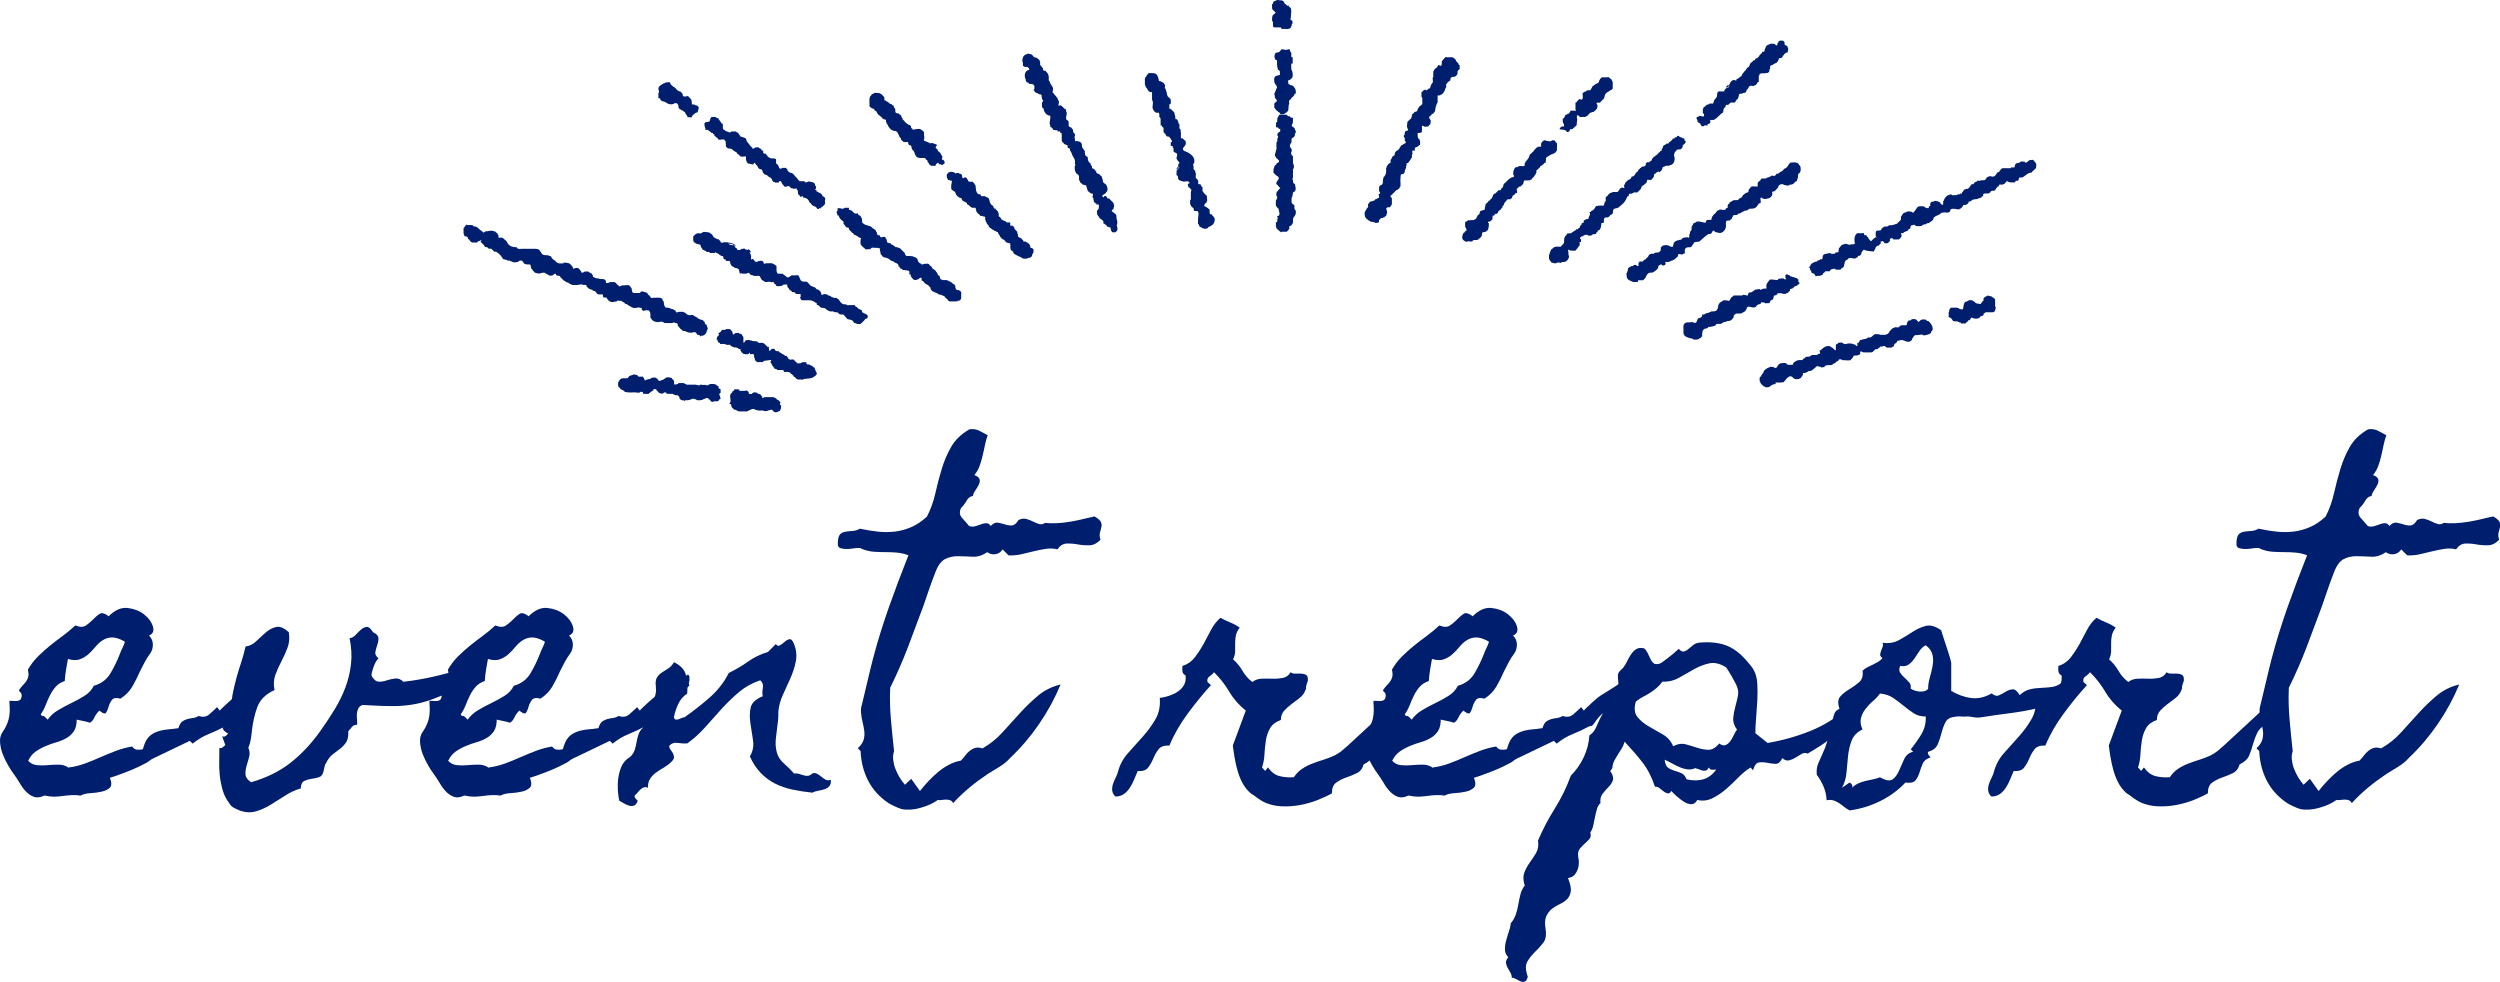 <?xml version="1.0" encoding="UTF-8"?>
<svg id="_レイヤー_2" data-name="レイヤー 2" xmlns="http://www.w3.org/2000/svg" viewBox="0 0 349.64 137.36">
  <defs>
    <style>
      .cls-1 {
        fill-rule: evenodd;
      }

      .cls-1, .cls-2 {
        fill: #001e6e;
        stroke-width: 0px;
      }
    </style>
  </defs>
  <g id="_レイヤー_1-2" data-name="レイヤー 1">
    <g>
      <g>
        <path class="cls-2" d="M37.68,95.86c-.29.29-.51.52-.66.68s-.28.32-.39.46c-.11.15-.24.3-.39.46s-.37.41-.66.73c-.26.26-.5.54-.73.83-.23.29-.49.55-.78.78-.39-.1-.69-.05-.9.15-.21.2-.41.42-.59.66-.18.24-.34.47-.49.68s-.33.3-.56.27c-.78.42-1.56.79-2.34,1.1s-1.53.76-2.25,1.34l-.39-.39-5.08,2.44c-.16.07-.33.16-.49.29-.16.13-.33.24-.49.34-.72.39-1.46.74-2.22,1.05-.77.31-1.52.59-2.27.85l-.63.2c.26.65.26,1.11,0,1.37-.26.26-.63.45-1.12.56-.49.11-1.03.19-1.61.22-.59.03-1.04.15-1.37.34-.39-.07-.79-.09-1.2-.07-.41.02-.82.06-1.25.12-.46.06-.88.1-1.27.1s-.81-.05-1.27-.15h-.1c-.55.26-1.03.32-1.44.17-.41-.15-.77-.39-1.1-.73-.33-.34-.63-.75-.9-1.22-.28-.47-.56-.9-.85-1.29-.2-.26-.44-.63-.73-1.12s-.54-1.01-.76-1.56-.34-1.12-.39-1.68.07-1.07.37-1.49.53-.88.71-1.37.27-1.06.27-1.71c0-.23,0-.44-.02-.63s-.02-.41-.02-.63c.16,0,.34,0,.54.02s.38.02.56,0c.18-.02.33-.08.44-.2.11-.11.17-.32.17-.61,0-.16-.06-.29-.17-.39-.11-.1-.19-.2-.22-.29.2-.29.38-.53.56-.71.18-.18.33-.36.46-.54.13-.18.23-.39.29-.63.06-.24.05-.58-.05-1,.39-.68.85-1.29,1.39-1.83s1.1-1.04,1.68-1.51,1.19-.94,1.81-1.39c.62-.46,1.2-.94,1.76-1.46.62.26,1.11.26,1.49,0,.37-.26.71-.54,1-.85s.59-.56.88-.76.68-.11,1.17.24l.1.1c.88-.88,1.77-1.27,2.66-1.17.89.1,1.66.39,2.29.88s1.05,1.05,1.25,1.68.02,1.07-.54,1.29c.36.36.54.78.54,1.27s-.13.91-.39,1.27c-.29.39-.55.79-.76,1.2-.21.41-.43.84-.66,1.29-.33.75-.68,1.46-1.07,2.12s-.94,1.23-1.66,1.68c-.59-.16-.99-.1-1.2.2-.21.29-.37.61-.46.95s-.21.61-.34.81c-.13.2-.41.13-.83-.2l-.1-.1-.1.1c-.26.26-.46.55-.61.88s-.35.57-.61.73c-.29-.1-.6-.18-.93-.24-.33-.07-.63-.13-.93-.2,0,.68-.13,1.22-.39,1.61-.26.39-.59.71-1,.95-.41.24-.87.44-1.39.59-.52.15-1.03.33-1.54.54-.5.21-.98.47-1.42.78s-.79.74-1.05,1.29c.33.36.73.56,1.22.61s.99.05,1.51,0c.52-.05,1.03-.07,1.54-.07s.95.13,1.34.39l.05.05.05-.05c.78-.1,1.54-.29,2.27-.56s1.45-.57,2.15-.88c.7-.31,1.42-.6,2.15-.88s1.49-.48,2.27-.61c.16.26.38.41.66.44.28.03.54.02.81-.05l.05-.1c.06-.23.13-.43.2-.61.06-.18.16-.38.29-.61.23-.36.5-.63.83-.83.33-.2.67-.34,1.05-.44.37-.1.77-.16,1.2-.2.42-.03.85-.08,1.27-.15h.1l.05-.15c.13-.39.3-.66.51-.81.21-.15.44-.25.68-.32s.5-.11.78-.15c.28-.03.54-.13.81-.29.59.2,1.07.13,1.46-.2s.76-.67,1.12-1.03l.39.49.15-.2c.49-.46.85-.8,1.1-1.03s.48-.43.71-.61c.23-.18.5-.36.81-.54.31-.18.74-.45,1.29-.81.46-.29.9-.59,1.34-.88s.87-.62,1.29-.98c.16.07.24.19.24.37v.51c-.03.07-.06.16-.07.29-.02.13,0,.23.07.29ZM17.47,89.76s-.06-.05-.07-.05c-.02,0-.04-.02-.07-.05-.68-.36-1.25-.53-1.71-.51-.46.02-.87.15-1.25.39-.38.24-.72.55-1.03.93-.31.37-.63.72-.98,1.03s-.74.54-1.2.71c-.46.16-1.01.15-1.66-.05-.1.52-.19,1.03-.27,1.54-.08.5-.14,1.02-.17,1.54-.55.2-.99.47-1.29.83-.31.36-.57.75-.78,1.17-.21.42-.41.87-.59,1.34-.18.47-.42.92-.71,1.34l.2.24c.13-.07.28-.02.44.15.16.16.28.28.34.34.36-.52.84-.96,1.44-1.32.6-.36,1.22-.69,1.86-1s1.25-.64,1.83-1,1.03-.83,1.32-1.42c1.04-.29,1.82-.88,2.34-1.76.52-.88.96-1.79,1.32-2.73.06-.2.19-.48.37-.85.18-.37.28-.64.32-.81Z"/>
        <path class="cls-2" d="M67.71,92.05c-.13.68-.4,1.32-.81,1.9-.41.59-.9,1.11-1.46,1.56-.57.46-1.18.84-1.83,1.15-.65.31-1.3.53-1.95.66-.98.42-1.88.74-2.71.95s-1.67.35-2.51.42c-.85.07-1.73.08-2.64.05-.91-.03-1.94-.08-3.08-.15-.29.1-.5.26-.61.49-.11.23-.18.47-.2.73-.02.26,0,.53.02.81.03.28.03.53,0,.76-.29-.03-.53.07-.71.29-.18.23-.35.42-.51.59.03.68-.07,1.2-.29,1.54-.23.34-.5.63-.81.88-.31.24-.65.5-1.03.78-.38.28-.69.68-.95,1.2-.13.2-.21.38-.24.56-.03.18-.08.4-.15.66-.1.46-.32.73-.66.83s-.69.17-1.05.22c-.36.05-.68.15-.98.29s-.46.5-.49,1.05c-.72.2-1.42.51-2.1.95s-1.37.87-2.05,1.29c-.68.42-1.38.74-2.08.95-.7.21-1.44.19-2.22-.07-.16-.07-.38-.16-.66-.29-.28-.13-.48-.26-.61-.39-.07-.07-.16-.19-.27-.37-.11-.18-.2-.3-.27-.37-.33-.52-.57-1.09-.73-1.71-.16-.62-.28-1.25-.34-1.88s-.09-1.28-.07-1.93.02-1.27.02-1.86c.16.07.32.04.46-.07s.27-.22.37-.32l-.44-1.22c.2.07.36.05.49-.05.13-.1.24-.21.34-.34-.49-.26-.74-.53-.76-.81s.06-.57.22-.88c.16-.31.37-.63.61-.95s.37-.67.37-1.03c.03-.78.12-1.52.27-2.22s.32-1.39.51-2.08.41-1.37.63-2.05c.23-.68.42-1.4.59-2.15.55-.07,1.06-.32,1.51-.76.46-.44.91-.85,1.37-1.25.46-.39.94-.63,1.44-.73.5-.1,1.08.15,1.73.73.13.78.07,1.5-.17,2.15s-.53,1.29-.85,1.9c-.33.62-.61,1.25-.85,1.9s-.29,1.37-.12,2.15c-1.24.55-2.04,1.35-2.42,2.39-.38,1.04-.63,2.17-.76,3.37-.03.36-.08.74-.15,1.15-.07.41-.18.79-.34,1.15.2.46.23.9.1,1.34-.13.44-.25.87-.37,1.29-.11.42-.16.81-.12,1.17.03.36.29.7.78,1.03,2.15-.62,3.99-1.53,5.52-2.73,1.53-1.2,2.93-2.7,4.2-4.49.72-1.01,1.38-2.01,1.98-3,.6-.99,1.1-2.01,1.49-3.05s.65-2.13.78-3.27c.13-1.14.06-2.34-.2-3.61.33-.03.62-.2.88-.49.26-.29.52-.54.78-.76.26-.21.52-.32.78-.32s.54.24.83.73c.49.23.74.5.76.81.02.31-.03.63-.15.95-.11.33-.2.65-.27.98-.07.33.08.63.44.93-.1.07-.21.2-.34.42-.13.21-.24.46-.34.73s-.18.54-.24.78c-.07.24-.08.42-.05.51.29.52.62.79.98.81.36.02.73-.04,1.12-.17s.79-.22,1.2-.27c.41-.05.79.11,1.15.46.81-.1,1.55-.2,2.2-.32.65-.11,1.28-.24,1.88-.37.6-.13,1.22-.29,1.86-.46s1.36-.37,2.17-.56c.42-.52.9-.88,1.44-1.07s1.11-.37,1.73-.54Z"/>
        <path class="cls-2" d="M96.42,95.86c-.29.29-.51.52-.66.68s-.28.32-.39.46c-.11.15-.24.3-.39.46s-.37.41-.66.73c-.26.26-.5.54-.73.83-.23.29-.49.55-.78.78-.39-.1-.69-.05-.9.15-.21.2-.41.42-.59.66-.18.24-.34.47-.49.68s-.33.3-.56.27c-.78.42-1.56.79-2.34,1.1s-1.53.76-2.25,1.34l-.39-.39-5.08,2.44c-.16.07-.33.16-.49.29-.16.13-.33.24-.49.34-.72.39-1.46.74-2.22,1.05-.77.31-1.52.59-2.27.85l-.63.2c.26.65.26,1.11,0,1.37-.26.26-.63.45-1.12.56-.49.11-1.03.19-1.61.22-.59.03-1.04.15-1.37.34-.39-.07-.79-.09-1.2-.07-.41.02-.82.06-1.25.12-.46.06-.88.1-1.27.1s-.81-.05-1.27-.15h-.1c-.55.26-1.03.32-1.44.17-.41-.15-.77-.39-1.1-.73-.33-.34-.63-.75-.9-1.22-.28-.47-.56-.9-.85-1.29-.2-.26-.44-.63-.73-1.12s-.54-1.01-.76-1.56-.34-1.12-.39-1.68.07-1.07.37-1.49.53-.88.71-1.37.27-1.06.27-1.71c0-.23,0-.44-.02-.63s-.02-.41-.02-.63c.16,0,.34,0,.54.02s.38.02.56,0c.18-.02.33-.08.44-.2.11-.11.17-.32.17-.61,0-.16-.06-.29-.17-.39-.11-.1-.19-.2-.22-.29.2-.29.38-.53.56-.71.18-.18.33-.36.46-.54.13-.18.23-.39.29-.63.06-.24.05-.58-.05-1,.39-.68.85-1.29,1.39-1.83s1.1-1.04,1.68-1.51,1.19-.94,1.81-1.39c.62-.46,1.2-.94,1.76-1.46.62.26,1.11.26,1.49,0,.37-.26.71-.54,1-.85s.59-.56.88-.76.68-.11,1.17.24l.1.1c.88-.88,1.77-1.27,2.66-1.17.89.1,1.66.39,2.29.88s1.05,1.05,1.25,1.68.02,1.07-.54,1.29c.36.36.54.78.54,1.27s-.13.91-.39,1.27c-.29.39-.55.79-.76,1.2-.21.41-.43.84-.66,1.29-.33.75-.68,1.46-1.07,2.12s-.94,1.23-1.66,1.68c-.59-.16-.99-.1-1.2.2-.21.29-.37.61-.46.95s-.21.61-.34.81c-.13.2-.41.13-.83-.2l-.1-.1-.1.1c-.26.26-.46.55-.61.88s-.35.57-.61.73c-.29-.1-.6-.18-.93-.24-.33-.07-.63-.13-.93-.2,0,.68-.13,1.22-.39,1.61-.26.39-.59.71-1,.95-.41.24-.87.44-1.39.59-.52.15-1.03.33-1.54.54-.5.21-.98.47-1.42.78s-.79.74-1.05,1.29c.33.36.73.56,1.22.61s.99.05,1.51,0c.52-.05,1.03-.07,1.54-.07s.95.13,1.34.39l.05.05.05-.05c.78-.1,1.54-.29,2.27-.56s1.45-.57,2.15-.88c.7-.31,1.42-.6,2.15-.88s1.49-.48,2.27-.61c.16.26.38.41.66.44.28.03.54.02.81-.05l.05-.1c.06-.23.13-.43.2-.61.06-.18.16-.38.29-.61.23-.36.5-.63.83-.83.33-.2.67-.34,1.05-.44.37-.1.77-.16,1.2-.2.42-.03.85-.08,1.27-.15h.1l.05-.15c.13-.39.3-.66.51-.81.21-.15.44-.25.68-.32s.5-.11.78-.15c.28-.03.54-.13.81-.29.59.2,1.07.13,1.46-.2s.76-.67,1.12-1.03l.39.49.15-.2c.49-.46.85-.8,1.1-1.03s.48-.43.71-.61c.23-.18.5-.36.81-.54.31-.18.74-.45,1.29-.81.46-.29.9-.59,1.34-.88s.87-.62,1.29-.98c.16.07.24.19.24.37v.51c-.03.07-.06.16-.07.29-.02.13,0,.23.07.29ZM76.21,89.76s-.06-.05-.07-.05c-.02,0-.04-.02-.07-.05-.68-.36-1.25-.53-1.71-.51-.46.02-.87.15-1.25.39-.38.24-.72.55-1.03.93-.31.37-.63.72-.98,1.03s-.74.54-1.2.71c-.46.16-1.01.15-1.66-.05-.1.52-.19,1.03-.27,1.54-.08.5-.14,1.02-.17,1.54-.55.2-.99.47-1.29.83-.31.36-.57.75-.78,1.17-.21.42-.41.87-.59,1.34-.18.47-.42.92-.71,1.34l.2.24c.13-.07.28-.02.44.15.16.16.28.28.34.34.36-.52.84-.96,1.44-1.32.6-.36,1.22-.69,1.86-1s1.25-.64,1.83-1,1.03-.83,1.32-1.42c1.04-.29,1.82-.88,2.34-1.76.52-.88.96-1.79,1.32-2.73.06-.2.19-.48.37-.85.18-.37.28-.64.32-.81Z"/>
        <path class="cls-2" d="M116.2,109.05c.03.39-.03.68-.2.88-.16.2-.38.34-.66.44-.28.1-.58.17-.9.22-.33.05-.6.14-.83.27-.94-.1-1.86-.24-2.73-.42s-1.69-.46-2.44-.83c-.75-.37-1.42-.87-2.03-1.49-.6-.62-1.12-1.4-1.54-2.34.42-.68.57-1.44.44-2.27-.13-.83-.25-1.64-.37-2.42-.11-.78-.1-1.5.05-2.15s.71-1.17,1.68-1.56c-.07-.36-.06-.75.02-1.17.08-.42-.04-.78-.37-1.07-1.14.39-2.13.94-2.98,1.66-.85.72-1.65,1.5-2.42,2.34-.77.85-1.53,1.7-2.29,2.56-.77.86-1.6,1.62-2.51,2.27-.42.03-.87,0-1.34-.07-.47-.08-.87.06-1.2.42.03.23.11.42.24.59.13.16.24.33.32.49.08.16.12.33.12.51s-.11.38-.34.61c-.33.33-.68.59-1.05.81-.38.21-.73.44-1.07.68s-.63.53-.85.85c-.23.33-.34.76-.34,1.32-.2-.1-.38-.12-.54-.07-.16.05-.32.14-.46.27s-.29.28-.42.44c-.13.16-.26.29-.39.39-.07.16-.05.3.05.42.1.11.21.24.34.37-.13.36-.3.58-.51.66-.21.08-.44.09-.68.02-.24-.07-.49-.17-.73-.32s-.46-.27-.66-.37c-.1-.42-.16-.91-.2-1.46-.03-.55-.02-1.1.05-1.64s.2-1.05.39-1.54.49-.9.88-1.22c.13-.1.23-.16.29-.2s.15-.1.24-.2c.26-.29.44-.61.54-.95s.18-.69.24-1.05.15-.71.27-1.05.32-.64.61-.9c-.13-.52-.12-.98.02-1.39s.34-.8.59-1.17.49-.75.73-1.12.4-.79.46-1.25c.03-.16.04-.32.02-.46-.02-.15-.02-.3-.02-.46-.07-.52,0-.92.17-1.2.18-.28.41-.5.68-.68.28-.18.57-.37.88-.56.31-.2.58-.49.81-.88.94.46,1.5,1.07,1.68,1.83.18.76.24,1.62.17,2.56-.55.36-.98.85-1.27,1.49s-.49,1.25-.59,1.83c.06.2.15.3.27.32.11.02.24,0,.39-.05s.28-.11.42-.17c.13-.07.26-.1.39-.1,1.17-.81,2.33-1.73,3.49-2.73,1.16-1.01,2.06-2.17,2.71-3.47.94-.46,1.84-.98,2.69-1.59.85-.6,1.77-1.05,2.78-1.34l1.12-1.12c.16.26.36.32.59.17.23-.15.46-.32.68-.51.23-.2.45-.31.66-.34.21-.03.42.2.61.68.33.85.41,1.67.24,2.47-.16.8-.42,1.58-.76,2.34s-.69,1.54-1.05,2.32c-.36.78-.57,1.58-.63,2.39v.61c0,.21-.02.43-.05.66-.07.68-.16,1.42-.27,2.22-.11.8-.07,1.52.12,2.17.16.59.5,1.11,1.03,1.56.52.46.98.91,1.37,1.37.23-.03.46-.02.68.05.23.07.45.13.66.2.21.07.42.09.61.07s.39-.12.59-.32c.23-.1.45-.09.66.02.21.11.42.25.61.42s.4.3.61.42c.21.11.45.12.71.02Z"/>
        <path class="cls-2" d="M153.89,75.5c-.46.49-.96.74-1.51.76-.55.02-1.1-.02-1.64-.12s-1.06-.14-1.56-.12c-.5.02-.94.29-1.29.81-.52-.13-1.06-.15-1.61-.07-.55.08-1.12.2-1.71.34s-1.17.29-1.76.42-1.17.18-1.76.15l-.83-.83c-.23.36-.55.58-.95.66-.41.08-.81,0-1.2-.27-.68.46-1.37.67-2.05.63s-1.35-.06-2-.07c-.65-.02-1.26.11-1.83.39-.57.28-1.05.95-1.44,2.03-.29.75-.57,1.51-.83,2.27-.26.76-.52,1.52-.78,2.27-.72,1.95-1.44,3.88-2.17,5.79s-1.55,3.78-2.47,5.64c-.07,1.46-.03,2.95.1,4.44.13,1.5.28,2.98.44,4.44-.13.39-.17.8-.12,1.22s.15.85.32,1.27c.16.42.36.82.59,1.2.23.37.47.71.73,1l.88-.83,1.22,1.71c.33-.42.71-.87,1.15-1.34s.9-.91,1.39-1.32,1-.75,1.54-1.03,1.08-.46,1.64-.56c.23-.23.44-.47.63-.73s.41-.48.63-.66c.23-.18.48-.31.76-.39.28-.08.61-.06,1,.07,1.04-.59,1.97-1.33,2.78-2.22.81-.9,1.63-1.79,2.44-2.69.81-.9,1.67-1.72,2.56-2.47.89-.75,1.94-1.27,3.15-1.56-.78,1.89-1.77,3.72-2.98,5.49-1.21,1.77-2.56,3.36-4.05,4.76-.39.46-.88.86-1.46,1.22-.26.16-.54.33-.83.51s-.57.35-.83.51c-.88.59-1.73,1.21-2.54,1.88-.81.67-1.6,1.41-2.34,2.22-.1-.2-.23-.33-.39-.39-.16-.07-.35-.1-.56-.1s-.42.02-.63.05c-.21.03-.4.03-.56,0-.62.46-1.42.82-2.42,1.1-.99.28-1.88.33-2.66.17-.23-.07-.54-.19-.93-.37-.39-.18-.68-.33-.88-.46-1.27-.85-2.22-1.9-2.86-3.15s-.99-2.63-1.05-4.13l-.39-.39c.42-.39.69-.78.81-1.17.11-.39.15-.79.1-1.2s-.13-.83-.24-1.27c-.11-.44-.19-.89-.22-1.34-.03-.29-.02-.54.02-.73s.11-.42.17-.68c.26-1.04.5-2.06.73-3.05.23-.99.47-1.99.73-3,.65-2.47,1.41-4.92,2.27-7.35.86-2.42,1.77-4.83,2.71-7.2-.52-.2-1.04-.32-1.56-.37-.52-.05-1.05-.07-1.59-.07s-1.07-.02-1.61-.05-1.07-.15-1.59-.34c-.23-.1-.34-.15-.34-.17s-.13-.02-.39-.02c-.16,0-.39.02-.68.07s-.59.07-.88.07-.56-.03-.81-.1-.38-.21-.42-.44v-.49c.03-.52.15-.87.34-1.05s.44-.29.73-.34.62-.08.98-.1c.36-.02.7-.12,1.03-.32.91.2,1.77.33,2.59.42.81.08,1.6.07,2.37-.02.76-.1,1.51-.31,2.25-.63s1.46-.81,2.17-1.46c.52-1.01.91-2.09,1.17-3.25.26-1.16.56-2.29.9-3.42s.79-2.17,1.34-3.12c.55-.96,1.4-1.77,2.54-2.42.52-.07.98,0,1.37.2s.78.41,1.17.63c-.16.46-.29.93-.39,1.42s-.2.98-.32,1.46c-.11.49-.25.96-.42,1.42-.16.46-.41.88-.73,1.27.42.16.67.36.73.59.06.23.03.47-.1.73-.13.26-.29.54-.49.83s-.31.55-.34.78c-.36.03-.66.26-.9.68s-.5.75-.76.98c-.26.55-.21,1.03.15,1.42.36.39.68.76.98,1.12.29.1.59.11.88.02s.56-.17.81-.27.48-.15.71-.15.44.13.63.39c.33-.36.65-.51.98-.46.33.05.65.13.98.24.33.11.65.16.98.15.33-.02.63-.27.93-.76.39-.2.76-.24,1.1-.15s.66.22.95.37.58.26.85.34c.28.08.56.02.85-.17.49.07,1.03.08,1.64.05.6-.03,1.2-.1,1.81-.2.6-.1,1.2-.22,1.81-.37.6-.15,1.15-.27,1.64-.37.49.29.78.55.88.78s.12.46.07.68-.11.48-.2.76c-.08.28-.06.63.07,1.05Z"/>
        <path class="cls-2" d="M194.71,101.14c-.75.36-1.25.8-1.51,1.32-.26.52-.46,1.06-.61,1.61s-.33,1.08-.54,1.59c-.21.5-.66.92-1.34,1.25-.16.59-.48.99-.95,1.22-.47.23-.97.43-1.49.61-.52.18-.99.42-1.39.71-.41.29-.61.8-.61,1.51-.65.36-1.36.68-2.12.98-.77.29-1.56.51-2.39.66s-1.65.2-2.47.17c-.81-.03-1.58-.2-2.29-.49-.49-.23-.96-.52-1.42-.88-.16-.13-.32-.24-.46-.32-.15-.08-.3-.2-.46-.37-.39-.39-.72-.85-.98-1.37-.26-.52-.47-1.07-.63-1.66-.16-.59-.29-1.17-.39-1.76s-.18-1.14-.24-1.66l1.81-4.88c-.94-.75-1.71-1.62-2.29-2.61s-1.3-1.91-2.15-2.76c-.16.23-.38.42-.63.59-.26.16-.36.42-.29.78l.49.44c-1.07,1.17-2.16,2.5-3.25,3.98-1.09,1.48-1.95,2.97-2.56,4.47-.72-.03-1.22.14-1.51.51s-.54.8-.73,1.27-.44.9-.73,1.29-.78.55-1.46.49c-.16.36-.33.74-.49,1.15s-.36.79-.59,1.15-.5.66-.83.9-.73.37-1.22.37c-.26-.26-.41-.54-.44-.83s0-.59.1-.9.23-.62.39-.93.28-.61.34-.9c.26-.94.73-1.8,1.42-2.56s1.37-1.53,2.05-2.29,1.27-1.57,1.76-2.42.68-1.84.59-2.98c.42-.03.85-.12,1.29-.27s.85-.34,1.22-.59c.37-.24.67-.55.88-.93.21-.37.28-.82.22-1.34-.26-.13-.41-.32-.44-.56-.03-.24-.03-.5,0-.76.72-.23,1.29-.63,1.73-1.2s.84-1.18,1.2-1.83c.36-.65.71-1.31,1.05-1.98s.79-1.25,1.34-1.73c.46.26.91.48,1.37.66.46.18.89.42,1.32.71-.29.39-.47.76-.54,1.12-.07.36-.1.72-.1,1.1v1.1c0,.36-.1.73-.29,1.12.52.46.96.99,1.32,1.61.36.62.81,1.14,1.37,1.56.39-.29.83-.45,1.32-.46s.98-.02,1.49,0c.5.02.98-.02,1.44-.1.46-.08.83-.35,1.12-.81.13.13.33.2.59.2h.78c.26,0,.49.04.68.12s.31.24.34.46c.03.26.02.44-.02.54s-.11.26-.17.49c-.07.26-.08.39-.05.39s0,.11-.1.34c-.16.42-.43.78-.81,1.07-.38.29-.75.58-1.12.85-.38.28-.72.59-1.03.93-.31.34-.46.77-.46,1.29-.72.26-1.22.64-1.51,1.15s-.49,1.07-.59,1.71-.16,1.29-.2,1.95c-.03.67-.15,1.28-.34,1.83l.44.49.39-.49c.46.65,1,1.06,1.64,1.22s1.29.21,1.98.15c.33-.49.71-.88,1.15-1.17s.91-.54,1.42-.73c.5-.2,1.03-.37,1.56-.54s1.05-.36,1.54-.59c.39-.2.72-.41,1-.63.28-.23.58-.49.9-.78.98-.91,1.94-1.81,2.91-2.69.96-.88,1.93-1.77,2.91-2.69.2,0,.33.1.39.29.06.2.1.42.1.66s0,.49-.02.73c-.02.24-.02.43-.02.56Z"/>
        <path class="cls-2" d="M228.45,95.86c-.29.29-.51.52-.66.68s-.28.32-.39.46c-.11.15-.24.3-.39.46s-.37.41-.66.73c-.26.26-.5.54-.73.83-.23.29-.49.55-.78.78-.39-.1-.69-.05-.9.15-.21.2-.41.42-.59.66-.18.24-.34.47-.49.68s-.33.3-.56.27c-.78.42-1.56.79-2.34,1.1s-1.53.76-2.25,1.34l-.39-.39-5.08,2.44c-.16.07-.33.16-.49.29-.16.13-.33.24-.49.34-.72.39-1.46.74-2.22,1.05-.77.31-1.52.59-2.27.85l-.63.2c.26.65.26,1.11,0,1.37-.26.26-.63.45-1.12.56-.49.11-1.03.19-1.61.22-.59.03-1.04.15-1.37.34-.39-.07-.79-.09-1.2-.07-.41.02-.82.06-1.25.12-.46.06-.88.1-1.27.1s-.81-.05-1.27-.15h-.1c-.55.26-1.03.32-1.44.17-.41-.15-.77-.39-1.1-.73-.33-.34-.63-.75-.9-1.22-.28-.47-.56-.9-.85-1.29-.2-.26-.44-.63-.73-1.12s-.54-1.01-.76-1.56-.34-1.12-.39-1.68.07-1.07.37-1.49.53-.88.71-1.37.27-1.06.27-1.71c0-.23,0-.44-.02-.63s-.02-.41-.02-.63c.16,0,.34,0,.54.02s.38.02.56,0c.18-.02.33-.08.44-.2.11-.11.17-.32.17-.61,0-.16-.06-.29-.17-.39-.11-.1-.19-.2-.22-.29.2-.29.38-.53.56-.71.18-.18.33-.36.46-.54.13-.18.23-.39.29-.63.06-.24.05-.58-.05-1,.39-.68.85-1.29,1.39-1.83s1.1-1.04,1.68-1.51,1.19-.94,1.81-1.39c.62-.46,1.2-.94,1.76-1.46.62.26,1.11.26,1.49,0,.37-.26.71-.54,1-.85s.59-.56.88-.76.68-.11,1.17.24l.1.1c.88-.88,1.77-1.27,2.66-1.17.89.1,1.66.39,2.29.88s1.05,1.05,1.25,1.68.02,1.07-.54,1.29c.36.36.54.78.54,1.27s-.13.91-.39,1.27c-.29.39-.55.79-.76,1.2-.21.41-.43.84-.66,1.29-.33.75-.68,1.46-1.07,2.12s-.94,1.23-1.66,1.68c-.59-.16-.99-.1-1.2.2-.21.29-.37.61-.46.95s-.21.61-.34.81c-.13.2-.41.13-.83-.2l-.1-.1-.1.1c-.26.26-.46.55-.61.88s-.35.57-.61.73c-.29-.1-.6-.18-.93-.24-.33-.07-.63-.13-.93-.2,0,.68-.13,1.22-.39,1.61-.26.39-.59.71-1,.95-.41.24-.87.44-1.39.59-.52.15-1.03.33-1.54.54-.5.21-.98.47-1.42.78s-.79.74-1.05,1.29c.33.36.73.56,1.22.61s.99.05,1.51,0c.52-.05,1.03-.07,1.54-.07s.95.13,1.34.39l.05.05.05-.05c.78-.1,1.54-.29,2.27-.56s1.45-.57,2.15-.88c.7-.31,1.42-.6,2.15-.88s1.49-.48,2.27-.61c.16.26.38.41.66.44.28.03.54.02.81-.05l.05-.1c.06-.23.13-.43.2-.61.06-.18.16-.38.29-.61.23-.36.5-.63.83-.83.33-.2.67-.34,1.05-.44.37-.1.77-.16,1.2-.2.42-.03.85-.08,1.27-.15h.1l.05-.15c.13-.39.3-.66.51-.81.21-.15.44-.25.68-.32s.5-.11.78-.15c.28-.03.54-.13.81-.29.59.2,1.07.13,1.46-.2s.76-.67,1.12-1.03l.39.49.15-.2c.49-.46.85-.8,1.1-1.03s.48-.43.71-.61c.23-.18.5-.36.81-.54.31-.18.74-.45,1.29-.81.46-.29.9-.59,1.34-.88s.87-.62,1.29-.98c.16.07.24.19.24.37v.51c-.03.07-.06.16-.07.29-.02.13,0,.23.07.29ZM208.24,89.76s-.06-.05-.07-.05c-.02,0-.04-.02-.07-.05-.68-.36-1.25-.53-1.71-.51-.46.02-.87.15-1.25.39-.38.24-.72.55-1.03.93-.31.37-.63.72-.98,1.03s-.74.54-1.2.71c-.46.16-1.01.15-1.66-.05-.1.52-.19,1.03-.27,1.54-.08.5-.14,1.02-.17,1.54-.55.2-.99.47-1.29.83-.31.36-.57.75-.78,1.17-.21.42-.41.87-.59,1.34-.18.47-.42.92-.71,1.34l.2.24c.13-.07.28-.02.44.15.16.16.28.28.34.34.36-.52.84-.96,1.44-1.32.6-.36,1.22-.69,1.86-1s1.25-.64,1.83-1,1.03-.83,1.32-1.42c1.04-.29,1.82-.88,2.34-1.76.52-.88.96-1.79,1.32-2.73.06-.2.19-.48.37-.85.18-.37.28-.64.32-.81Z"/>
        <path class="cls-2" d="M258.58,98.84c-.07.81-.29,1.55-.66,2.2-.38.65-.84,1.24-1.39,1.76-.55.52-1.16.99-1.81,1.42-.65.42-1.29.81-1.9,1.17-.29-.13-.58-.11-.85.05-.28.16-.56.33-.85.51s-.59.31-.9.39c-.31.08-.63-.02-.95-.32-.26.55-.58.82-.95.81-.38-.02-.77-.07-1.17-.15-.41-.08-.79-.1-1.15-.05-.36.05-.63.42-.83,1.1l-.34-.39c-.59.36-1.16.82-1.71,1.39-.55.57-1.13,1.12-1.73,1.64-.6.52-1.24.94-1.9,1.27-.67.33-1.38.41-2.12.24-.2.39-.46.59-.81.59s-.69-.11-1.05-.34c-.36-.23-.7-.49-1.03-.78-.33-.29-.57-.54-.73-.73-.16.26-.33.37-.51.34-.18-.03-.37-.12-.56-.27s-.39-.3-.59-.46-.41-.23-.63-.2c-.46-1.37-1.05-2.51-1.78-3.44s-1.55-1.88-2.47-2.86c-.1.36-.24.68-.42.98-.18.29-.36.58-.54.85-.18.28-.34.56-.49.85s-.24.63-.27,1.03l-.29.39c.36.52.48.95.37,1.29-.11.34-.32.66-.61.95s-.57.61-.83.95c-.26.34-.36.77-.29,1.29-.23.2-.39.46-.49.81s-.19.71-.27,1.1c-.08.39-.16.78-.24,1.17-.08.39-.22.73-.42,1.03.1.39.06.69-.12.9-.18.21-.39.42-.63.63-.24.21-.48.46-.71.73-.23.28-.31.64-.24,1.1.03.33.06.48.07.46.02-.02.02.14.02.46,0,.46-.12.9-.37,1.34s-.63.69-1.15.76c.33.81.46,1.44.39,1.88s-.24.8-.51,1.07c-.28.28-.61.5-1,.68-.39.18-.76.4-1.1.66-.34.26-.61.61-.81,1.05s-.23,1.03-.1,1.78c.13.85.02,1.5-.34,1.95-.36.46-.75.89-1.17,1.29-.42.41-.77.85-1.05,1.34s-.25,1.19.07,2.1c-.1.39-.24.62-.42.68-.18.06-.37.06-.56-.02-.2-.08-.41-.19-.63-.32-.23-.13-.44-.2-.63-.2,0-.26-.07-.5-.2-.73-.13-.23-.26-.46-.39-.68-.13-.23-.2-.46-.22-.68-.02-.23.09-.49.32-.78-.29-.29-.45-.63-.46-1.03s.03-.81.15-1.25.24-.87.39-1.29c.15-.42.24-.81.27-1.17.33-.39.56-.81.71-1.25s.26-.9.34-1.37c.08-.47.18-.94.29-1.39.11-.46.32-.88.61-1.27-.23-.72-.24-1.33-.05-1.83.2-.5.45-.97.76-1.39.31-.42.6-.87.88-1.34.28-.47.37-1.05.27-1.73.65-1.53,1.43-3.02,2.34-4.47.91-1.45,1.66-2.99,2.25-4.61.75-.75,1.35-1.61,1.81-2.59s.72-1.99.78-3.03c.42-.29.72-.64.9-1.05.18-.41.36-.81.54-1.2.18-.39.4-.76.66-1.12.26-.36.67-.65,1.22-.88-.13-.46-.18-.82-.15-1.1.03-.28.15-.64.34-1.1.29-.1.46-.25.51-.46s.06-.44.02-.68c-.03-.24-.05-.5-.05-.76s.1-.49.29-.68c.13-.13.21-.21.24-.24.06-.03.15-.11.24-.24.2-.26.37-.56.54-.9.16-.34.34-.66.54-.95s.43-.53.71-.71c.28-.18.64-.22,1.1-.12.2.16.36.37.49.63.13.26.25.52.37.78.11.26.25.47.42.63.16.16.39.21.68.15.13,0,.28-.05.44-.15.42-.29.84-.6,1.25-.93.41-.33.81-.67,1.2-1.03.26.29.5.42.71.37.21-.05.42-.16.63-.34.21-.18.44-.37.68-.56s.53-.31.85-.34c1.4-.13,2.61-.02,3.64.34s2.01,1.07,2.95,2.15c.16.2.35.42.56.66.21.24.38.5.51.76.26.49.42,1.11.46,1.86s.05,1.54,0,2.37-.11,1.64-.17,2.44c-.07.8-.1,1.49-.1,2.08l1.71,1.37c2.12-.36,4.13-.93,6.05-1.71,1.92-.78,3.69-1.9,5.32-3.37ZM242.91,102.02c-.39-.55-.56-1.09-.51-1.61s.15-1.04.29-1.56.27-1.03.37-1.54.02-1.02-.24-1.54c-.23-.46-.46-.88-.68-1.27-.23-.39-.47-.78-.73-1.17-.85-.52-1.63-.71-2.34-.56-.72.15-1.42.42-2.12.81-.7.39-1.41.79-2.12,1.2-.72.41-1.5.59-2.34.56-.26.36-.54.66-.83.9s-.59.46-.9.66c-.31.2-.63.38-.98.56s-.68.4-1,.66c-.26.91-.2,1.62.2,2.12s.91.94,1.56,1.32c.65.37,1.32.76,2,1.15s1.17.94,1.46,1.66c.62-.33,1.2-.42,1.76-.27.55.15,1.1.31,1.64.49s1.06.27,1.56.27,1-.29,1.49-.88c.33.26.62.33.88.22.26-.11.48-.29.66-.54.18-.24.34-.53.49-.85s.3-.59.46-.78ZM240.03,107.63c-.16,0-.35,0-.56.02-.21.02-.37-.09-.46-.32l-.29.39c-.29.1-.57.09-.83-.02-.26-.11-.54-.2-.83-.27-.33.16-.68.22-1.05.17-.38-.05-.75-.15-1.12-.32-.38-.16-.74-.34-1.1-.54-.36-.2-.68-.36-.98-.49.06.55.22.92.46,1.1s.53.32.85.42c.33.1.65.21.98.34.33.13.59.42.78.88.81.2,1.57.2,2.27.02.7-.18,1.33-.64,1.88-1.39Z"/>
        <path class="cls-2" d="M288.41,95.47c.13.49.08.9-.15,1.25-.23.34-.53.64-.9.9-.38.26-.78.5-1.22.71s-.81.45-1.1.71c-1.46.33-2.79.56-3.98.71-1.19.15-2.5.33-3.93.56-.42.07-.82.06-1.2-.02-.38-.08-.76-.11-1.15-.07-.23,0-.44,0-.63-.02s-.39,0-.59.02c-.75.07-1.24.32-1.46.76-.23.44-.42.94-.56,1.51s-.33,1.11-.54,1.61c-.21.5-.66.85-1.34,1.05-.07.16-.04.31.07.44.11.13.2.24.27.34-.55.16-.92.46-1.1.88-.18.42-.33.85-.46,1.27-.13.42-.32.78-.56,1.07s-.71.39-1.39.29c-1.01,1.07-2.2,1.94-3.56,2.61-1.37.67-2.78,1.1-4.25,1.29-.26-.13-.51-.29-.76-.49s-.49-.38-.73-.54c-.24-.16-.5-.29-.78-.37-.28-.08-.59-.09-.95-.02-.03-.68-.17-1.32-.42-1.9s-.56-1.14-.95-1.66c-.07-.59,0-1.13.22-1.64s.43-1,.66-1.49.42-.98.56-1.49.12-1.08-.07-1.73c.33-.2.54-.42.66-.68.11-.26.2-.53.24-.81s.12-.54.22-.78.33-.45.68-.61c-.26-.78-.22-1.36.12-1.73s.76-.71,1.25-1,.94-.62,1.37-.98c.42-.36.59-.9.49-1.61.2-.2.42-.36.68-.49.26-.13.51-.25.76-.37s.48-.24.71-.37c.23-.13.44-.31.63-.54-.23-.16-.33-.33-.32-.49.02-.16.06-.33.12-.51.06-.18.14-.37.22-.56.08-.2.07-.39-.02-.59.88.13,1.65,0,2.32-.37.67-.37,1.3-.76,1.9-1.15.6-.39,1.21-.67,1.83-.83.62-.16,1.33.03,2.15.59.06.23.17.56.32,1s.29.89.44,1.34.28.9.42,1.32c.13.42.21.73.24.93v3.91c.94.55,1.89.89,2.83,1,.94.11,1.89-.11,2.83-.66.36.33.7.42,1.03.27.33-.15.64-.32.95-.51.31-.2.63-.3.95-.32.33-.02.65.25.98.81.46-.42.93-.69,1.42-.81s.99-.18,1.51-.2c.52-.02,1.03-.06,1.54-.12.5-.07,1-.28,1.49-.63ZM269.32,100.21c-.65,0-1.21-.15-1.68-.46-.47-.31-.94-.66-1.42-1.05-.47-.39-.96-.76-1.46-1.1-.5-.34-1.12-.54-1.83-.61-.29.39-.63.76-1.03,1.1s-.73.71-1.03,1.1-.5.81-.61,1.27c-.11.46-.04.98.22,1.56-.75.36-1.25.87-1.51,1.54-.26.67-.43,1.39-.51,2.17-.08.78-.16,1.56-.22,2.34-.07.78-.28,1.48-.63,2.1l1.07-.73c.13.07.24.16.32.29.08.13.09.28.02.44.26-.26.55-.46.88-.61.33-.15.66-.26,1-.34s.68-.15,1.03-.22.67-.16,1-.29c.81.46,1.4.55,1.76.29.36-.26.65-.65.88-1.17.23-.52.47-1.07.73-1.64.26-.57.68-.92,1.27-1.05l-.34-.34c.55-.68,1.05-1.39,1.49-2.12s.64-1.55.61-2.47ZM269.66,96.3c0-.49.08-1.01.24-1.56.16-.55.29-1.1.39-1.64s.09-1.05-.02-1.54c-.11-.49-.43-.93-.95-1.32-.36.2-.65.46-.88.81-.23.34-.46.68-.68,1.03-.23.34-.5.63-.81.85-.31.23-.71.29-1.2.2-.16.39-.16.71,0,.95.16.24.36.47.59.68.23.21.45.43.66.66.21.23.28.52.22.88.13.1.31.19.54.27.23.08.46.13.71.15s.48,0,.71-.07c.23-.07.39-.18.49-.34Z"/>
        <path class="cls-2" d="M317.22,101.14c-.75.36-1.25.8-1.51,1.32-.26.52-.46,1.06-.61,1.61s-.33,1.08-.54,1.59c-.21.5-.66.92-1.34,1.25-.16.59-.48.99-.95,1.22-.47.23-.97.43-1.49.61-.52.18-.99.42-1.39.71-.41.29-.61.8-.61,1.51-.65.36-1.36.68-2.12.98-.77.29-1.56.51-2.39.66s-1.65.2-2.47.17c-.81-.03-1.58-.2-2.29-.49-.49-.23-.96-.52-1.42-.88-.16-.13-.32-.24-.46-.32-.15-.08-.3-.2-.46-.37-.39-.39-.72-.85-.98-1.37-.26-.52-.47-1.07-.63-1.66-.16-.59-.29-1.17-.39-1.76s-.18-1.14-.24-1.66l1.81-4.88c-.94-.75-1.71-1.62-2.29-2.61s-1.3-1.91-2.15-2.76c-.16.23-.38.42-.63.59-.26.16-.36.42-.29.78l.49.44c-1.07,1.17-2.16,2.5-3.25,3.98-1.09,1.48-1.95,2.97-2.56,4.47-.72-.03-1.22.14-1.51.51s-.54.8-.73,1.27-.44.9-.73,1.29-.78.55-1.46.49c-.16.36-.33.74-.49,1.15s-.36.79-.59,1.15-.5.66-.83.9-.73.37-1.22.37c-.26-.26-.41-.54-.44-.83s0-.59.1-.9.23-.62.39-.93.28-.61.34-.9c.26-.94.73-1.8,1.42-2.56s1.37-1.53,2.05-2.29,1.27-1.57,1.76-2.42.68-1.84.59-2.98c.42-.03.85-.12,1.29-.27s.85-.34,1.22-.59c.37-.24.67-.55.88-.93.21-.37.28-.82.22-1.34-.26-.13-.41-.32-.44-.56-.03-.24-.03-.5,0-.76.72-.23,1.29-.63,1.73-1.2s.84-1.18,1.2-1.83c.36-.65.71-1.31,1.05-1.98s.79-1.25,1.34-1.73c.46.26.91.48,1.37.66.46.18.89.42,1.32.71-.29.39-.47.76-.54,1.12-.07.36-.1.72-.1,1.1v1.1c0,.36-.1.73-.29,1.12.52.46.96.99,1.32,1.61.36.62.81,1.14,1.37,1.56.39-.29.83-.45,1.32-.46s.98-.02,1.49,0c.5.02.98-.02,1.44-.1.46-.08.83-.35,1.12-.81.13.13.33.2.59.2h.78c.26,0,.49.04.68.12s.31.24.34.46c.03.26.02.44-.02.54s-.11.26-.17.49c-.07.26-.08.39-.05.39s0,.11-.1.34c-.16.42-.43.78-.81,1.07-.38.29-.75.58-1.12.85-.38.28-.72.59-1.03.93-.31.34-.46.77-.46,1.29-.72.26-1.22.64-1.51,1.15s-.49,1.07-.59,1.71-.16,1.29-.2,1.95c-.03.67-.15,1.28-.34,1.83l.44.49.39-.49c.46.65,1,1.06,1.64,1.22s1.29.21,1.98.15c.33-.49.71-.88,1.15-1.17s.91-.54,1.42-.73c.5-.2,1.03-.37,1.56-.54s1.05-.36,1.54-.59c.39-.2.72-.41,1-.63.28-.23.58-.49.9-.78.98-.91,1.94-1.81,2.91-2.69.96-.88,1.93-1.77,2.91-2.69.2,0,.33.1.39.29.06.2.1.42.1.66s0,.49-.02.73c-.02.24-.02.43-.02.56Z"/>
        <path class="cls-2" d="M349.5,75.5c-.46.49-.96.74-1.51.76-.55.02-1.1-.02-1.64-.12s-1.06-.14-1.56-.12c-.5.02-.94.29-1.29.81-.52-.13-1.06-.15-1.61-.07-.55.08-1.12.2-1.71.34s-1.17.29-1.76.42-1.17.18-1.76.15l-.83-.83c-.23.36-.55.58-.95.66-.41.08-.81,0-1.2-.27-.68.46-1.37.67-2.05.63s-1.35-.06-2-.07c-.65-.02-1.26.11-1.83.39-.57.28-1.05.95-1.44,2.03-.29.75-.57,1.51-.83,2.27-.26.76-.52,1.52-.78,2.27-.72,1.95-1.44,3.88-2.17,5.79s-1.55,3.78-2.47,5.64c-.07,1.46-.03,2.95.1,4.44.13,1.5.28,2.98.44,4.44-.13.39-.17.8-.12,1.22s.15.85.32,1.27c.16.42.36.82.59,1.2.23.37.47.71.73,1l.88-.83,1.22,1.71c.33-.42.71-.87,1.15-1.34s.9-.91,1.39-1.32,1-.75,1.54-1.03,1.08-.46,1.64-.56c.23-.23.44-.47.63-.73s.41-.48.63-.66c.23-.18.48-.31.76-.39.28-.08.61-.06,1,.07,1.04-.59,1.97-1.33,2.78-2.22.81-.9,1.63-1.79,2.44-2.69.81-.9,1.67-1.72,2.56-2.47.89-.75,1.94-1.27,3.15-1.56-.78,1.89-1.77,3.72-2.98,5.49-1.21,1.77-2.56,3.36-4.05,4.76-.39.46-.88.86-1.46,1.22-.26.16-.54.33-.83.51s-.57.35-.83.51c-.88.59-1.73,1.21-2.54,1.88-.81.67-1.6,1.41-2.34,2.22-.1-.2-.23-.33-.39-.39-.16-.07-.35-.1-.56-.1s-.42.02-.63.05c-.21.03-.4.03-.56,0-.62.46-1.42.82-2.42,1.1-.99.28-1.88.33-2.66.17-.23-.07-.54-.19-.93-.37-.39-.18-.68-.33-.88-.46-1.27-.85-2.22-1.9-2.86-3.15s-.99-2.63-1.05-4.13l-.39-.39c.42-.39.69-.78.81-1.17.11-.39.15-.79.1-1.2s-.13-.83-.24-1.27c-.11-.44-.19-.89-.22-1.34-.03-.29-.02-.54.02-.73s.11-.42.17-.68c.26-1.04.5-2.06.73-3.05.23-.99.47-1.99.73-3,.65-2.47,1.41-4.92,2.27-7.35.86-2.42,1.77-4.83,2.71-7.2-.52-.2-1.04-.32-1.56-.37-.52-.05-1.05-.07-1.59-.07s-1.07-.02-1.61-.05-1.07-.15-1.59-.34c-.23-.1-.34-.15-.34-.17s-.13-.02-.39-.02c-.16,0-.39.02-.68.07s-.59.07-.88.07-.56-.03-.81-.1-.38-.21-.42-.44v-.49c.03-.52.15-.87.34-1.05s.44-.29.73-.34.62-.08.98-.1c.36-.02.7-.12,1.03-.32.91.2,1.77.33,2.59.42.81.08,1.6.07,2.37-.02.76-.1,1.51-.31,2.25-.63s1.46-.81,2.17-1.46c.52-1.01.91-2.09,1.17-3.25.26-1.16.56-2.29.9-3.42s.79-2.17,1.34-3.12c.55-.96,1.4-1.77,2.54-2.42.52-.07.98,0,1.37.2s.78.41,1.17.63c-.16.46-.29.93-.39,1.42s-.2.98-.32,1.46c-.11.49-.25.96-.42,1.42-.16.46-.41.88-.73,1.27.42.16.67.36.73.59.06.23.03.47-.1.73-.13.26-.29.54-.49.83s-.31.55-.34.78c-.36.03-.66.26-.9.68s-.5.75-.76.98c-.26.55-.21,1.03.15,1.42.36.39.68.76.98,1.12.29.1.59.11.88.02s.56-.17.81-.27.48-.15.71-.15.44.13.63.39c.33-.36.65-.51.98-.46.33.05.65.13.98.24.33.11.65.16.98.15.33-.02.63-.27.93-.76.39-.2.76-.24,1.1-.15s.66.22.95.37.58.26.85.34c.28.08.56.02.85-.17.49.07,1.03.08,1.64.05.6-.03,1.2-.1,1.81-.2.6-.1,1.2-.22,1.81-.37.6-.15,1.15-.27,1.64-.37.49.29.78.55.88.78s.12.46.07.68-.11.48-.2.76c-.08.28-.06.63.07,1.05Z"/>
      </g>
      <g>
        <path class="cls-1" d="M178.19,3.83s.04,0,.06,0c.02,0,.13,0,.17,0,.06,0,.11,0,.17,0,.15,0,.31,0,.46,0,.1,0,.15,0,.17.22h.06c.15,0,.24,0,.29,0,.04,0,.08,0,.11,0,.06,0,.12,0,.17,0,.02,0,.11.05.31,0,0-.02,0,0,0,0,0,0-.05,0-.03,0,.22,0,.43-.21.43-.23,0-.02,0-.04,0-.06,0-.03,0-.07.04-.06.05-.07.07-.15.05-.28.03-.05.05-.1.11-.11-.03-.18,0-.17,0-.28v-.06c0-.12-.31-.11-.29-.34,0-.07.07-.08.06-.17.02-.42.03-.54.07-.96,0-.06-.04-.07-.04-.11,0-.06,0-.11,0-.17,0-.02-.13-.23-.24-.25-.01-.08-.11-.02-.13-.25-.02,0-.03,0-.03,0,0,0,0,.11,0,.1-.2-.01-.24-.16-.36-.23-.05-.01-.06-.06-.12-.06,0-.08-.03-.08-.06-.13-.05-.23-.26-.35-.46-.35h-.11c-.16,0-.46-.14-.52-.01-.01.08-.13.03-.17.08-.21.04-.3.18-.34.38,0,.03,0,.06-.06.05-.13.1-.02.43-.06.62-.01.05.06.05.06.05,0,.04,0,.08,0,.11.2.14.26.31.46.39-.09.14-.2.25-.34.34-.19.15-.18.5-.17.85.27.13-.03.91.29.91Z"/>
        <path class="cls-1" d="M169.52,30.08s-.06-.12-.06-.12c-.08,0-.15,0-.23,0-.1-.22-.04-.37-.06-.56,0-.14-.09-.17-.17-.22-.13-.15-.35-.22-.52-.34-.04-.01-.11.01-.11-.04.15-.06.08-.38.23-.38h.06c.16,0,.02-.32.18-.29-.01-.23-.05-.55-.05-.63,0-.04,0-.08,0-.11-.2-.14-.31-.3-.45-.45-.08-.01.04-.17-.16-.17,0-.09,0-.19,0-.28,0-.11,0-.23,0-.34-.2.04-.13-.16-.19-.22,0-.06-.07.06-.08-.16-.04,0-.08,0-.11,0-.01,0-.02-.03-.22-.02,0-.13,0-.26,0-.4,0-.24-.24-.28-.32-.45-.13-.11.11-.62-.09-.79,0-.06,0-.12,0-.12,0,0,0,0-.01,0,0-.22-.01-.13-.06-.14-.11-.1-.21-.18-.17-.43.03-.21-.15-.54,0-.54.02,0,.04,0,.06,0,.26-.89-.44-1.33-.98-1.62-.25-.11-.6-.14-.57-.53.11-.16.27-.29.34-.48.13-.04.02-.25.06-.48-.02,0-.07,0-.07,0,0,0,0-.05,0-.08,0,0-.06,0-.05-.06-.12-.02-.11-.15-.23-.17-.07,0,.01-.07-.08-.06,0-.16-.25.05-.25-.11,0-.17,0-.34,0-.51v-.06c0-.06,0-.11,0-.17,0-.04-.07-.29-.04-.42-.03-.05-.15-.14-.15-.14-.02,0-.02,0-.02,0,0-.22,0-.44,0-.66h-.1c0-.22-.07-.16-.06-.26-.01-.05-.06-.14-.06-.2-.08-.02-.09-.2-.17-.2-.02,0-.04,0-.06,0h-.11c.02-.22-.07-.66-.17-.95-.16-.21-.35-.36-.56-.52,0,0-.05.01-.06,0,0,0-.06.01-.06.01,0-.21,0-.41,0-.62.2-.01.2-.11.2-.11,0-.19,0-.38,0-.56,0-.01-.06-.05-.05-.11-.06,0-.07-.05-.11-.06-.01-.05-.06-.06-.06-.11-.37-.12-.28-.71-.46-1.02-.03-.08-.03-.14-.06-.23-.16,0-.06-.39-.06-.39v-.06s0-.04,0-.06c-.2-.17-.15-.28-.28-.34-.05-.01-.08-.06-.14-.06-.11,0-.09-.15-.24-.11-.15,0-.23-.08-.24-.23,0-.17-.07-.27-.12-.39,0-.08.02-.16-.06-.17-.1-.2-.26-.34-.52-.34h-.06c-.3,0-.67-.11-.75.12-.11.14-.22.25-.29.43-.17.04-.12.44-.12.48,0,.19,0,.38,0,.56,0,.03.01.07.06.06-.03.31.2.37.29.56,0,.14.11.2.17.28.12.02.11.15.23.17.08,0,.13-.06.17-.03.01.05.06.03.06.03-.02,0,.02,0,.02,0,0,.22,0,.7,0,.96,0,.07.04.08.02.17.26.31-.06.84.1,1.21.13.23.26.53.56.53h.11c.07,0,.16-.04.17.03.1.11.04.36.06.55.08,0,.03.09.09.11.09.05.09.14.09.28,0,.23,0,.58,0,.81.2,0,.12,0,.16,0-.02,0,.04,0,.06.22.02,0,.04,0,.06,0-.03,0,.13.03.13.16,0,.19,0,.38,0,.56,0,.05.1-.06.1.16h.06c.11,0,.2.44.35.44.04,0,.08,0,.11,0,.07,0,.08.05.17.04.09.08.1.23.23.27,0,.08.03.12.06.16.03.07,0,.11.11.11,0,.1.02.19-.18.22,0,.19,0,.3,0,.52.2,0,.17,0,.19,0s.04,0,.06,0c-.01.22.14.23.14.42-.04.17.02.23.02.36v.06c.2.02.2.15.4.17v.06c.2.04,0,.41,0,.62,0,.04,0,.08,0,.11,0,.05.03.05.06.06.05.25.32.29.35.56-.04,0-.07,0-.06.06-.05.01-.06.06-.12.06.11.42-.24.47-.23.73v.06c.2-.21.3-.23.32-.45.09,0,.03.14.04.23-.23,0-.16.26-.36.34,0-.04,0-.08,0-.11,0,.03,0,.22,0,.23,0,.11,0,.23,0,.34,0-.04-.06.27.1.23.09.05.1.14.1.28v.06c0,.2.27.42.5.42h.06c.16.22.77-.07.92.1.07,0,.12.09.12.16v.06c-.4.09-.15.35-.13.57.02,0,.04,0,.06,0,.04,0,.19.12.23.25.19.03.08.22.06.35,0,.03,0,.07-.06.07-.02,0,.04,0,.04,0,0,.22,0,.25,0,.4,0,.13,0,.39,0,.51,0,.04,0,.08,0,.11-.2.12-.07.48-.1.69-.01.05-.03.06,0,.06h.1v.04c0,.27.4.35.4.56,0,.04,0,.08,0,.11,0,.19.25.17.3.17.08,0,.15,0,.23,0,.27.22.07.78.07,1.07,0,.02,0,.04,0,.06,0,.01,0,.05,0,.11.04.01,0,.05,0,.11,0,.15,0,.3,0,.45.2.07.11.21.17.28.01.05.08.06.08.11.09.03.16.08.24.11.11.02.11.16.29.11.02.13.29.02.41.06.07-.03.13-.06.17-.11.09-.2.38-.19.52-.34.27-.13.4-.4.46-.74.04-.42-.23-.53-.4-.74Z"/>
        <path class="cls-1" d="M180.36,11.21c.16-.2.43-.25.43-.62v-.23c0-.18-.04-.37-.13-.51,0-.11-.07-.07-.07-.23v-.68c0-.07-.04-.04.03-.04.02,0,.17,0,.17,0v-.19c0-.19,0-.41,0-.62v-.06c-.2-.05-.21-.08-.2-.23.06-.34,0-.47-.2-.68v-.06c.2-.02,0,.06,0-.16h-.17c-.16,0-.45.19-.57.03-.14,0-.17-.03-.34-.03h-.11c-.12.22-.28.44-.52.44h-.06c-.13,0-.31.11-.34.31-.09.23-.03.65.19.75,0,.03-.07.03.13.01v.62c0,.14.03.39.1.57.05.05-.04.17.04.17h.06s.1.05.1.11c.06,0,.1.07.1.11v.51c-.2-.04-.2.1-.37.06-.23.06-.43.22-.43.45v.23c0,.17.04.21.04.34.05.04.08.1.11.17.08.18.28.25.23.56,0,.11-.16.07-.12.23,0,.2-.16.25-.17.45-.18.14.07.39,0,.61,0,.07.01.16.06.16h.06s.06.05.06.12c.04.06.22.24.06.32-.12.02-.1.14-.21.16-.03.07-.1.12-.1.16v.57h.03c.14.22.23.29.35.42.12.02.13.16.24.18.04.05.19.1.19.12,0,.02,0,.16,0,.16,0,0,.05,0,.09,0h.34c.23,0,.3-.22.4-.22h.06s.06-.08.11-.08c0-.1.06-.16.13-.18.03-.27.07-.53.07-.86,0-.02,0,.02,0,.02h.03c.09-.22.02-.29,0-.49.07-.12.17-.26.29-.33.1-.29.46-.29.51-.73h.17s0,0,0,0c0-.25,0-.51-.09-.68-.15-.13-.16-.42-.42-.45-.08-.02-.12-.08-.24-.06-.04-.05-.11-.09-.18-.11-.21.02-.04-.35-.19-.39,0-.18.13-.19.27-.23Z"/>
        <path class="cls-1" d="M219.09,18.42c.16.13.4-.03.46-.17-.03-.15.02-.2.17-.17.21,0,.31-.11.4-.23.13-.04.15-.19.29-.23.08-.09.15-.23.11-.44.02-.19.09-.38.06-.6.02,0-.04,0-.04,0q0-.22,0-.44s.14,0,.16,0c.16,0,.15.22.29.22.02,0,.04,0,.06,0h.06s.4-.03.54,0c.1,0,.11-.12.31-.1,0-.02,0-.04,0-.06,0,0,.08,0,.09-.06.12-.15.25-.28.4-.4.24.03.11-.1.51-.11v-.06c0-.1.26-.09.25-.28.06,0,.05-.05.1-.06.06,0,.04-.07.05-.11.01-.04,0-.11.05-.11-.03-.12.07-.37-.06-.39.02-.14-.11-.12-.06-.28.07,0,.08.02.17.04,0-.07.1-.02.11-.02.04,0,.08,0,.11,0,.18,0,.25-.26.4-.34,0-.05.07-.11.11-.11h.06c0-.22.16-.12.11-.27,0-.07.07-.13.06-.22.06-.48.66-.62.86-.84.02,0,.04,0,.06,0,.08,0,.21-.22.21-.23v-.06c0-.19,0-.32,0-.56,0-.06,0-.11,0-.17,0-.25-.16-.25-.16-.45-.17-.06-.27-.22-.4-.32-.23.04-.61.02-.74.02-.04,0-.08,0-.11,0-.26,0-.4.33-.52.55.02.09-.05.12-.06.19-.16.16-.53.19-.63.41-.21.02-.26.19-.34.41-.02,0-.04,0-.06,0,0,.22-.03.06-.06.11.01.12-.05.15-.17.14-.19,0-.4,0-.46.13-.06,0-.07.07-.11.07h-.06c-.13,0-.13.14-.33.17,0,.04,0,.08,0,.11s0,.08,0,.11c0,.09.08.49-.07.71h-.06c-.06,0-.11,0-.17,0-.1-.22-.12,0-.23-.01-.04.15-.24.1-.23.3-.06,0-.08.05-.09.1-.05.01-.15.04-.15.04,0,.23,0,.45,0,.68v.17c0,.19.16.5-.04.28h-.06c-.24,0-.25,0-.52,0-.02,0-.04,0-.06,0-.12.22-.21.44-.34.44-.04,0-.08,0-.11,0-.03.22-.25.04-.29.19-.08.2-.19.47-.29.47-.02,0-.04,0-.06,0-.03.22-.04.66.16.76,0,.08,0,.13,0,.35,0,0-.24,0-.28,0-.06,0-.3.17-.34.39.38.08.86,0,.98.33Z"/>
        <path class="cls-1" d="M92.08,13.03c0,.17,0,.34,0,.51,0,.04,0-.01,0,.21,0,0,.13,0,.14,0,.05,0,.05-.03.06,0,.01.05.06.03.06.09.06.37.55.32.8.49.23.19.6.34.98.22.16.04.11-.12.23-.12.23-.02.4,0,.44.17.03.08.1.14.1.22v.06c0,.13.03.22.07.29.09,0,.06.12.19.12.02,0,.04,0,.06,0,.01.22.1.12.23.11,0,.11.19.09.17.22.2,0,.21.11.29.33h.06c-.04.22.11.08.12.19-.02.14.1.03.06.25.1,0,.19,0,.29,0h.06c.08,0,.1.07.17.09.18-.38.48-.68.93-.8-.03-.24.13-.33.12-.52v-.06s0-.05,0-.06h0v-.06c-.2-.23-.24-.25-.5-.27-.02-.11-.2-.1-.21-.1-.08,0-.15,0-.23,0-.03-.22-.06-.58-.06-.59v-.06c-.2-.23-.32-.34-.47-.51-.23-.04-.13.05-.53.06v-.06c-.4.14-.09-.39-.33-.39-.08-.06-.09-.15-.15-.23-.34-.06-.52-.2-.73-.45,0-.02,0-.04,0-.06,0,0-.11,0-.13-.05-.01-.05-.07-.11-.07-.11-.04,0-.08,0-.11,0-.18-.22-.35-.22-.52-.66-.02,0-.04,0-.06,0-.06,0-.11,0-.17,0-.19,0-.47.06-.57.16-.18.01-.27.17-.42.22-.13.11-.36.24-.36.45,0,.06,0,.11,0,.17,0,.22.2.27,0,.51Z"/>
        <path class="cls-1" d="M241.81,11.94c-.13-.16-.51.21-.34.34.17-.06.29-.17.34-.34Z"/>
        <path class="cls-1" d="M121.59,14.77c0,.17.21.31.42.39.04.08.2,0,.21.11.1.05.08.21.22.23.13.04.17.17.22.28.16.33.52.46.74.73.01.05.06.06.06.11.07,0,.1.01.11.06.18-.04.17.1.34.06,0,.18-.03.34.08.4.04.15,0,.21.2.34,0,.02,0,.04,0,.06,0,.12.15.22.2.34.17.19.34.37.65.42.05.01.07.03.13.03.04,0,.08,0,.11,0,.05,0,.2.17.29.25-.01.2.16.22.16.41.06.15.07.2.27.35v.06s0,.08,0,.11c.2.17.33.36.44.36.17,0,.37,0,.57,0v.22h.06c0,.22.04.16.12.19.04.09.28,0,.23.18.16-.03-.04.31.12.29.02.13.06.25.17.28.15.16.21.39.29.62.01.05.06.06.06.11.1.11.15.26.35.28.21.09.56.05.86.05.05.05.16.03.17.11.02.07.1.09.12.17.23-.04.1.28.23.34.05-.01.05.02.06.06.06.15.14.27.28.34,0,.05.11.04.11.06,0,.02,0,.02,0,.02.2,0,.28,0,.41,0,.05,0,.19.02.19-.02,0-.02,0-.04,0-.06,0-.03.17-.33.39-.36.05.1.07.21.11.21h.06c.1,0,.18.01.23.06.08.07.21.16.23-.06.02,0,.04,0,.06,0,.15,0,.21,0,.17-.44-.02,0-.04,0-.06,0-.08-.22-.11-.17-.23-.18-.09-.01-.05-.14-.06-.23.07,0,.05-.11.06-.17,0-.07-.07-.08-.06-.17-.08-.01-.07-.12-.12-.17-.08-.2-.23-.34-.4-.45-.04-.01-.07-.05-.06-.11-.04-.17-.17-.24-.29-.34-.03-.2.05-.29.17-.34.03-.18-.14-.15-.23-.21-.04-.01-.11-.05-.11-.05-.04,0-.08,0-.11,0-.08-.22-.55.04-.63-.12-.09-.03-.14-.09-.23-.12-.1,0-.12-.07-.23-.06-.07-.08-.22-.09-.29-.17-.05-.2.1-.22.07-.4-.04-.13-.05-.41-.05-.45,0-.04,0-.08,0-.11,0-.09,0-.1,0-.17-.11-.15-.2-.29-.4-.34,0-.02,0-.04,0-.06-.2.01-.12-.02-.12-.06-.41-.04-.77.05-1.07.11,0-.1,0-.19-.21-.23,0-.02,0-.04,0-.06v-.06c0-.1-.09-.34-.34-.34-.22-.18-.5-.3-.63-.56-.12-.02-.03-.15-.23-.17,0-.06,0-.11,0-.17-.2-.16-.14-.51-.43-.57-.06-.01-.06.11-.08-.12h-.06c-.16,0-.44-.07-.44-.22,0-.02,0-.04,0-.06,0-.27,0-.45-.2-.56,0-.02,0-.04,0-.06,0-.09-.05-.14-.06-.22-.12-.03-.18,0-.29-.21-.02,0-.04,0-.06,0-.16,0-.12-.07-.23-.07-.02-.11-.16-.09-.17-.2-.16-.03-.27-.1-.35-.21-.15.02-.19-.07-.17-.22.04-.36-.24-.41-.35-.62-.16-.11-.32-.22-.57-.22h-.11c-.19,0-.46-.07-.46.06,0,.02,0,.04,0,.06-.4-.02-.27.23-.44.28-.23.23-.16.84-.16,1.24,0,.04,0,.08,0,.11Z"/>
        <path class="cls-1" d="M98.66,18.15h.06c.41,0,.51.22.8.44.04,0,.19,0,.19,0v.17c.2,0,.2.01.2.11,0,.04,0,.08,0,.11,0,.05.11.05.15.06,0,.14.13.22.27.23.01.05.08.13.08.18.2.29.85-.2,1,.24h.06s.05.46.05.59v.06s0,.04,0,.06c0,.21.24.33.46.39.36-.06.44.17.63.28.12.17.45.12.46.39.14.02.11.2.29.17.01.05.06.11.06.16.04.01.11-.12.12.11.15,0,.31,0,.46,0,.15,0,.33-.12.33.07,0,.09,0,.19,0,.28,0,.1-.03.09-.04.09h.06c.06.44.21.44.35.56.17-.04.49.11.57.1.04,0,.08,0,.11,0,.03-.22.05-.22.11-.22.02,0,.04,0,.06,0,.16.22.22.27.35.41.03.08.09.15.12.24.09.08.18.24.29.24.04,0,.08,0,.11,0,.2,0,.21.29.29.48.14.07.13.25.32.27.12.05.32.1.32.15v.06c.2.06.26.19.42.22.03.08.19.14.19.23,0,.02,0,.04,0,.06,0,.16.19.09.19.31.04,0,.01,0,.21,0,0,0,0,.07,0,.09.2-.04.54.09.58-.11.05-.08.12-.12.26-.11.02.07.09.12.1.2.09.25.27.38.45.6.04,0,.08,0,.11,0,.17,0,.49-.22.57,0h.06c.06.22.17.2.35.22.1.13.45.03.57,0-.02.13.01.21.12.22,0,.07.07.16.06.25,0,.14,0,.2.06.42h.06c.11,0,.15.34.4.37,0-.06-.05-.11-.06-.16.08,0,.13,0,.17,0h.06c-.02.22.21.22.23.22.02,0,.07,0,.07,0,0,0,0,0,0,.02.4.08.51.33.63.62.03,0,.07,0,.06.06.06,0,.12.05.12.06v.06c.2.2.29.33.51.37.18.05.29.15.4.37.04,0,.08,0,.11,0,.04,0,.08,0,.11,0,.05-.22.14-.02.29-.09,0-.06.05-.11.06-.16.23-.04.28-.27.46-.36.02-.08.08-.12.06-.24.02-.17-.1-.27.03-.4.01-.11-.03-.13-.03-.23v-.06s0-.09-.2-.11v-.13s-.11,0-.15,0c0,0-.05,0-.06-.22-.02,0-.04,0-.06,0-.07-.22-.31-.19-.52-.36,0-.15-.22.14-.23-.3-.06,0-.19,0-.19,0,0,0,0,.01,0-.06.2-.01.2-.55,0-.56,0-.08,0-.15,0-.23,0-.06-.04,0-.05-.04-.15-.08-.21-.21-.39-.21h-.06s-.04,0-.06,0c-.38-.22-.46.08-.8.04-.04,0-.07-.04-.06-.09-.1-.13-.44-.04-.63-.07-.16.04-.12-.12-.23-.12-.06-.08-.16-.11-.17-.23-.01-.06-.06-.09-.12-.11-.06-.15-.23-.19-.29-.34-.15-.19-.3-.38-.63-.39-.18-.12-.4-.23-.4-.53-.06-.01-.09.09-.12-.14-.06,0-.11,0-.17,0-.15,0-.31,0-.46,0-.07.22-.15.1-.29.08-.03-.05-.05-.09-.11-.1.02-.12-.04-.14-.06-.22-.03-.08-.09-.14-.12-.22-.12-.03-.12-.12-.22-.17-.03-.08,0-.29,0-.28,0-.04,0-.08,0-.11,0,0,0,0,0-.06v-.06c0-.19-.35-.19-.47-.19h-.11c-.38,0-.59-.25-.75-.5-.05-.02-.08-.07-.09-.14-.18.03-.38-.13-.38-.08,0-.09,0-.19,0-.28,0-.06-.08-.09-.14-.11-.04-.01-.1-.05-.09-.11-.08-.11-.18-.19-.38-.23,0-.02,0-.1,0-.1,0,0-.26,0-.42,0-.07,0-.08.09-.17.08-.04.11-.15.09-.29.11-.02-.19-.17-.18-.29-.4-.02,0-.04,0-.06,0-.06-.22-.32-.39-.47-.66-.02-.17-.12-.31-.12-.32,0-.02,0-.04,0-.06-.2-.11-.6-.23-.8-.28,0-.02,0-.04,0-.06,0-.02-.08-.15-.14-.23-.12-.08-.12-.28-.33-.28-.03,0-.06.02-.05-.03-.01-.06-.11-.08-.11-.08-.19,0-.38,0-.57,0-.05,0-.05,0-.06.03-.05.08-.14.11-.29.1-.19-.14-.49-.13-.63-.35-.04,0-.08,0-.11,0,0,0-.01-.09-.06-.1-.14-.16.01-.56-.12-.78-.02,0-.04,0-.06,0-.03,0-.07-.02-.06-.07-.07-.1-.15-.2-.23-.29-.01-.08-.09-.1-.12-.17-.06-.15-.16-.27-.36-.28-.01-.04.07-.07-.13-.06,0-.02,0-.04,0-.06-.2.02-.5-.05-.66.06-.04.18-.14.33-.14.45v.06c-.2.13-.33.14-.36.14h-.06c-.06,0-.11,0-.17,0-.08.22-.22.09-.17.27-.03.33.2.61.12.84Z"/>
        <path class="cls-1" d="M237.57,17.14c.21.08.31.29.4.51.04,0,.08,0,.11,0,.04,0,.08,0,.11,0h.11c.11-.22.33-.1.46-.06,0-.06.05-.12.06-.16-.03-.18.26,0,.29-.22.02,0,.08,0,.08,0v-.44c.2,0,.28,0,.43,0,0,0,.07,0,.11-.01.01-.06.11-.02.11-.09.12-.13.34-.15.4-.33,0-.06.13-.06.14-.11.16-.18.4-.38.6-.5v-.06s-.02-.05.03-.06c.01-.05.02-.06.02-.11-.05-.41.3-.4.32-.73.01-.06.05-.09.1-.11.09-.03.14.04.22.01.23-.1.23-.33.51-.33.1,0,.19,0,.29,0,.02,0,.04,0,.06,0h.06s.04,0,.06,0c.08-.22.27-.46.44-.58-.02-.14.1-.25.1-.41v-.06c0-.23.26-.21.48-.17,0-.07.05-.12.13-.12.04,0,.08,0,.11,0,.12,0,.31-.09.33-.28.1-.03-.05-.21.15-.22,0-.04,0,.06,0,.06,0,0-.04,0-.02,0,.14-.22.2-.41.34-.54.13-.02.22-.06.29,0,.12-.03.38.1.4-.12h.11c.12,0,.21-.22.34-.44.02,0,.13,0,.13,0,0,0,0,0,0-.02,0-.21,0-.41,0-.62,0-.1,0-.14,0-.17v-.06c.2-.04,0-.35.25-.28.16-.14.64.01.81-.11.13.02.22,0,.29-.06,0-.11.16-.07.12-.23,0-.07,0-.21.06-.22.02-.13.09-.22.06-.45h.06c.02-.22.15-.06.23-.12.01-.08.09-.03.11-.1.3-.19.69-.22.74-.67.02,0,.07,0,.07,0,0-.22,0-.16,0-.2.2-.01.47-.02.56-.24h-.06c.04-.22.24-.1.23-.3.07-.08.14-.14.23-.21.14.02.08-.09.24-.05.09-.26.21-.52,0-.78,0-.02,0-.04,0-.06,0-.19-.4-.11-.4-.34,0-.04,0-.08,0-.11,0-.05.01-.25-.12-.27,0-.17-.39-.1-.47-.1-.04,0-.08,0-.11,0-.02,0-.16.15-.18.27-.06,0-.12.09-.12.1,0,.08,0,.15,0,.23-.2.11-.14.02-.28,0,.02-.13-.16-.16-.17-.16h-.11c-.14,0-.42-.08-.46.05-.11-.01-.13.06-.23.05-.2.09-.37.2-.4.45-.16-.04.04.18-.11.14-.01.23,0,.42-.23.42-.04,0-.08,0-.11,0,0,0-.05,0-.06.22h-.06c-.12,0-.11.19-.23.2-.02.05-.05.13-.11.15.02.19-.17.09-.23.32-.02,0-.04,0-.06,0-.33,0-.18.37-.52.32-.01.08-.09.09-.11.16-.1.05-.18.12-.23.22-.05.01-.06.05-.11.05-.06.3-.16.56-.46.62,0,.14-.09.17-.11.28-.22.12-.33.4-.52.56-.03.05-.06.22-.06.22h-.06c0,.22-.07.11-.13.12-.14.24-.45.28-.65.52,0,.02,0-.19,0,.03,0,0,.11,0,.09,0,.06.22-.43-.22-.46,0-.02,0-.04,0-.06,0h-.06c-.19.22-.34.26-.34.49-.05-.01-.08.07-.09.11,0,.3-.09.5-.49.5v.06c0,.06-.1.04-.1.11-.01.06-.1.09-.1.11,0,.04,0-.06,0,.17-.2,0-.43,0-.66,0-.05,0-.15-.05-.15,0v.06c-.2.01-.2.29-.2.4v.06c0,.42-.38.51-.46.85.05.16-.11.15-.08.28,0,.01-.03.02-.04.03-.13.09-.56-.1-.55.14-.18-.04-.21.06-.35.06-.07.12-.17.21-.29.28-.11.04-.15.06-.17.28-.02,0-.06,0-.06,0,0,.22,0,.22,0,.34,0,.06,0,.11,0,.17,0,.04,0,.08,0,.11.2.05.18.17.17.34.03.11-.26.18-.29.06-.04-.01-.11.05-.11,0-.19-.03-.27-.12-.4.1-.04,0-.08,0-.11,0-.1,0-.09.12-.17.18.08.12.17.25.17.46.01.08.09.1.12.18Z"/>
        <path class="cls-1" d="M227.72,27.43c.06-.01.04-.11.11-.11-.1-.3.19-.22.39-.23,0-.07.16-.05.16-.06v-.06c.2-.13.45-.02.64-.06,0-.06.05-.07.06-.11.06,0,.05-.05.09-.06.12-.02,0-.15.21-.17v-.06c.2-.11.14-.41.31-.51.21-.1.35-.27.53-.4.03-.12.15-.12.12-.3-.04-.24.27-.13.46-.13.06,0,.12,0,.17,0-.02-.22.22-.16.23-.32.04-.01.07-.07.06-.13.13,0,.02-.25.06-.35.08,0,.13-.03.17-.06.02-.12.16-.09.17-.2.18.03.2-.26.4-.04h.11c.02-.22.22-.07.17-.25.05-.03.1-.06.11-.13,0-.1.07-.13.06-.23.01-.05.06-.05.06-.11.24,0,.28-.17.52-.17.13,0,.27,0,.4,0,.02-.22.31,0,.29-.18.17-.06.29-.17.34-.34.12-.3.12-.6,0-.9-.05-.26.14-.27.11-.51.12-.02.13-.15.24-.17,0-.32.5-.05.7-.28v-.06c.2-.14.19-.21.16-.45.07,0,.06-.07.15-.06.17-.16.49-.46.09-.62,0-.06,0-.11,0-.17,0-.07,0-.13-.1-.11-.01-.01-.02-.02-.04-.03,0,0,0,.07,0,.07-.02,0-.03.05-.04.05h0s-.03-.07-.04-.07c.01,0,.03-.02.04-.01-.02,0-.03-.04-.05-.04,0,0,0,0,0,0-.21-.1-.41-.09-.6-.31h-.06c-.18,0-.11.22-.29.22-.06,0-.11,0-.17,0,.04.22-.07.18-.27.15-.04.26-.18.3-.38.43v.06c-.2-.01-.14.22-.3.23-.2-.03-.3.05-.35.17-.21,0-.35.2-.35.28v.06s-.05.21-.17.23c.08.27-.03.22-.23.34,0,.02,0,.04,0,.06,0,.02-.09.1-.17.11-.22.43-.79.51-.97.96.02.09-.05.1-.06.17-.15.04-.22.16-.34.23-.08.03-.3-.07-.29.06-.1,0-.15.04-.17.11.08.4-.23.41-.52.45,0,.11-.19.04-.17.17-.13,0-.18.17-.17.17-.02,0-.04,0-.06,0-.14,0-.09.4-.34.39-.02.12-.16.11-.17.23-.01.05-.05.06-.05.11-.05.01.09.06-.11.06v.11s-.23.16-.41.17c.02.09-.06.1-.06.17,0,.06-.05.07-.06.11-.03,0-.07,0-.06.06-.33.07-.48.32-.69.51,0,.23-.23.29-.17.51-.02,0,.04,0,.04,0v.22c-.2.03-.39-.22-.38,0-.04,0-.08,0-.11,0-.12,0-.21.31-.34.42-.06.04-.06.14-.17.13-.21.04-.57-.07-.69.06-.36.05-.55.29-.69.51h-.06c-.06,0,.04.13-.16.13,0,.19,0,.38,0,.56,0,.11-.2.05-.15.23-.01.05-.05.12-.05.18-.05.05-.02.23-.1.23-.21,0-.42,0-.63,0-.11,0-.14.06-.29.05-.23,0-.19.23-.34.31,0,.07-.02.17-.11.15,0,.06-.05-.07-.06.15h-.06c-.19,0-.23.11-.32.23-.1.01-.29.04-.09.17,0,.04,0,.08,0,.11,0,.25-.2.39-.2.56v.11s-.16.04-.24.06c-.31.06-.45.14-.46.49,0,.08,0,.04-.06.04h-.11s-.04,0-.06,0c-.06.44-.23.32-.29.47.09.27-.21.19-.29.41-.08,0-.15,0-.23,0-.02.22-.18.13-.23.23-.03,0-.07,0-.06.06-.23.03-.27.26-.52.28-.2-.02-.32.02-.46.06,0,.06-.05.07-.06.11,0,.07-.05.05-.06.11-.22.17-.29.37-.29.79,0,.06,0,.11,0,.17,0,.24-.34.41-.45.63-.06,0-.11,0-.17,0-.1,0-.3,0-.52,0,0,.09-.16-.03-.17.05-.24.03-.26.24-.46.31-.03.12-.14.09-.11.31-.02,0-.04,0-.06,0-.03.22-.14.36-.17.57,0,.28-.04.61.17.68-.02.09.05.1.06.17.07.14.2.12.34.18.19.02.33.17.57-.05.04,0,.08,0,.11,0,.06,0,.11,0,.17,0,.11,0,.28.08.28.09v-.06c0-.13.27-.12.46-.11.01-.08.14-.05.23-.06,0-.03,0-.07.06-.06.15-.21.38-.34.34-.73-.07-.07-.06-.18-.06-.32-.04-.01-.07-.09-.06-.09.02,0,.04,0,.06,0,.02-.22-.11-.22-.06-.44h.11c.1,0,.12.13.23.11.3-.03.75.12.8-.14.16-.14.25-.32.38-.49.16-.07.09-.33.09-.55,0-.02,0-.03,0-.03h.2c0-.22,0-.17,0-.25,0-.04,0-.08,0-.11-.2-.07-.13-.27-.05-.34.06,0,.04-.05.09-.06.21.06.15-.14.33-.11,0-.07.09-.05.11-.11.25.03.29-.08.46,0-.01.05.06.05.06.06,0,.04,0-.18,0,.04,0,0,.06,0,.1,0,.22,0,.42,0,.57-.22.04,0,.08,0,.11,0,.05,0,.01.22.01.18,0-.02,0-.04,0-.06,0-.08.14-.13.16-.13h.06s.16,0,.11-.22c.02,0,.04,0,.06,0h.06c.12,0-.04-.31.36-.33v-.06c.2-.22.2-.5.27-.94h.11s.04,0,.06,0c.05,0,.16,0,.16-.13,0-.04,0-.08,0-.11,0,0,0-.1,0-.17v-.06c0-.18.11-.21.17-.28.08,0,.23-.03.23-.06,0,.02,0,.04,0,.06.4-.04.38-.28.58-.4.1,0,.15-.04.18-.11.04,0,.07,0,.06-.06.1-.12,0-.46.13-.56.11,0-.15-.15.25-.11,0-.02,0-.04,0-.06.2,0,.33,0,.38-.11.09.02.09-.05.16-.06.02-.16.24-.13.28-.28.38-.24.62-.63.8-1.07.01-.08.09-.1.11-.17Z"/>
        <path class="cls-1" d="M217.14,21.58v-.06s.14-.03.19-.06c.2-.06.21-.19.41-.4v-.11c0-.43.05-.6-.01-.96-.1-.07-.23-.12-.24-.28-.14-.09-.28-.14-.46-.06-.11.2-.48.09-.69.06-.18.04-.11-.15-.29-.11-.01.04-.05.07-.11.06-.21,0-.22.2-.35.28.02.09-.06.1-.06.17,0,.13,0,.26,0,.4-.2.02-.49-.07-.51.11-.08,0-.12.03-.17.06-.11.19-.33.28-.4.51-.19.1-.27.3-.46.4-.06,0-.04.07-.06.11-.03.05-.05.09-.05.17-.12.33-.36.57-.56.79,0,.04,0,.13,0,.13,0,0-.06,0-.08,0-.02,0,.11.54-.23.44-.17.04-.51-.08-.59.05-.22-.08-.1.15-.3.11,0-.02,0-.04,0-.06-.2.07-.31.2-.38.4,0,.07,0,.1-.05.11,0,.07,0,.1-.05.11.04.21-.09.58.12.62.04.15-.11.11-.11.23-.31-.08-.3.15-.52.17-.2.22-.45.38-.63.62-.05.01-.06.06-.11.06-.11.1-.15.26-.17.45-.08.01-.07.12-.11.17-.17.04-.16.26-.29.34-.15,0-.34-.03-.34.11-.01.04-.05.07-.11.06-.01.08-.09.1-.11.17-.05-.01-.05.02-.06.06-.05-.01-.05.02-.06.06-.24-.03-.27.15-.34.28-.03.16-.14.24-.17.4-.05.01-.06.06-.12.06-.02.07-.1.09-.11.17-.02.12-.25.01-.23.17-.07.12-.15.21-.27.28-.13-.02.04.16-.16.17,0,.04,0,.08,0,.11,0,.22-.12.28-.07.51-.05.08-.09.18-.24.17-.1,0-.11.07-.22.06-.19.04-.28.15-.28.4v.06c-.2.1-.16.21-.26.21-.02,0-.04,0-.06,0,0,0,.12.16-.08.18,0,.02,0,.04,0,.06s0,.04,0,.06c0,.12-.31.37-.55.37-.08,0-.15,0-.23,0-.2,0-.26.04-.44.01-.08.13-.18.14-.39.24,0,.04,0,.08,0,.11,0,.11-.02.12-.02.23.04.14-.05.41.08.45.08.07.12.27.13.42-.13.06-.24.09-.33.31h-.06s-.01.02-.06.03c0,.18-.16.18-.11.41-.13.02,0,.26-.04.37.09.17.22.32.42.37,0,.02,0,.04,0,.06.2.04.31-.05.5-.06.16.06.35.06.51,0,.02-.3.6-.07.8-.23v-.06s.04-.05.11-.06c.25-.15.42-.35.43-.73,0-.23.27-.17.44-.23.15-.04.21-.16.34-.23,0-.11.15-.2.11-.36.05-.14.07-.2.05-.64h-.06c-.07,0-.07-.11-.06-.25,0-.07.11.25.17.03h.06c.13,0,.2-.15.4-.31,0-.02,0-.04,0-.06,0-.04,0-.32.03-.45.14.03.54-.16.27-.17,0-.03,0-.12.04-.12.06,0,.06,0,.06,0,0,0,0,.09,0,.07.4-.03.33-.26.46-.4.1-.16.34-.21.41-.4.01-.06.13-.09.13-.11v-.11s0-.21.2-.23c0-.02,0-.04,0-.06,0-.27.36-.54.52-.76h.06c.22,0,.36.05.4-.1.3-.02.09-.46.4-.47.05-.13.23-.11.23-.19,0-.04,0,.1,0-.12,0,0,.16,0,.18,0,.12,0,.05-.39,0-.44-.03-.26.26-.22.29-.44h.06s.04,0,.06,0c.02,0,.13-.01.17-.06,0-.16.27-.05.23-.26.14-.05.15-.21.17-.38.01-.04,0-.09.06-.09.01-.04,0-.09.06-.09.21,0,.42,0,.63,0,.06,0,.11,0,.11,0,0,0,0-.07,0-.08.2.01.25-.01.26-.11.08-.17.28-.23.36-.4.06-.07.06-.21.18-.23-.01-.11.07-.12.06-.23.16,0-.05-.39.12-.4.17-.08.23-.26.4-.34,0-.03,0-.07.06-.06-.04-.25.24-.14.29-.3.19-.04.24-.3.34-.3.02,0,.14,0,.14,0h0s-.04,0-.02,0c.06-.22.07-.41.06-.63.03-.08.09-.17.17-.2.01-.04.04-.08.11-.07.21-.11.48-.36.68-.3Z"/>
        <path class="cls-1" d="M284.48,22.52s0-.07-.06-.06c-.01-.06-.06-.09-.11-.11-.17.04-.49,0-.57.12-.1,0-.15.18-.17.18h-.06s-.09.11-.23.1c-.11,0-.05-.19-.21-.15-.21-.02-.5-.02-.5.02v.06c-.2,0-.16.18-.4.11-.23.06-.4.22-.4.45,0,.04,0,.08,0,.11,0,.16-.59-.05-.56.17-.04,0-.08,0-.11,0,.01,0-.02,0-.06,0-.29,0-.59,0-.91,0h-.01c-.21,0-.3.25-.46.34.01.12-.05.21-.17.2-.35.11-.32.61-.74.64-.13.02-.22,0-.29-.05-.08.03-.3-.06-.29.06-.29-.06-.29.24-.46.3-.02.35-.57.08-.92.3-.02,0-.04,0-.06,0,.04,0-.18-.18-.18-.02v.06c-.4.11-.39.19-.56.41-.06,0-.11,0-.17,0-.04,0-.08,0-.11,0-.01.22-.09.12-.11.19,0,.06-.05.08-.06.12-.12.11-.19.27-.34.34-.18-.04-.21.06-.34.06-.26.02-.27.35-.46.45,0,.06-.05.16-.06.16-.06,0-.11,0-.17,0,0,.22-.35-.02-.34.14-.14-.02-.12.08-.29.08h-.06c-.21,0-.32,0-.52,0,0,0,0-.11,0-.1-.4-.04-.32.1-.45.1h-.06c-.06,0-.15.09-.23.15-.08.15-.24.2-.29.39-.07.08.03.22-.17.27,0,.15,0,.3,0,.52,0,0-.07,0-.11,0-.28,0-.25-.47-.63-.43.01-.05-.02-.06-.06-.06-.14.03-.42-.17-.46.05h-.11s-.04,0-.06,0c-.28,0-.38.22-.38.37,0,.08,0,.29,0,.29,0,0-.18,0-.2,0,.07.44-.21.22-.4.22-.02,0-.04,0-.06,0-.04-.22-.37-.22-.63-.22-.05-.01-.05,0-.06,0-.04,0-.08,0-.11,0-.14,0-.18.06-.29.08-.11.18-.25.31-.34.49-.08.13-.2.21-.29.33-.1,0-.15-.05-.17-.12-.18.03-.2-.1-.4-.06-.08.03-.3-.07-.29.06-.04.01-.11,0-.11.06-.1,0-.18.01-.23.06-.3.06-.33.39-.52.57.08.48-.17.62-.4.79-.02.07-.1.09-.11.17-.35.05-.46.23-.98.23-.06,0-.11,0-.17,0-.03,0-.07.11-.17.11.01.05-.02.05-.06.05-.27,0-.53,0-.62.17-.09.03-.01.08-.21.11v.06c0,.22-.2.26-.6.23,0,.02,0,.04,0,.06-.2-.01-.2.07-.2.23,0,.13,0,.3,0,.47h0s0-.03,0-.02v.06c0,.08.24.15.07.18-.08,0-.15-.15-.16.07h-.06s-.06.04-.11.04c-.06.15-.23.18-.29.33-.07,0-.08.07-.17.05-.11-.18-.3-.27-.35-.51-.15-.04-.23-.45-.4-.28-.06,0-.07-.05-.12-.06-.03-.05-.06-.18-.06-.26-.24.04-.68.02-.75.02-.04,0-.08,0-.11,0-.26,0-.39.39-.46.66.04.17-.07.57.06.64.03.18-.12.25-.29.25-.08,0-.15,0-.23,0-.34.22-.66-.21-.92-.03-.31.05-.54.16-.63.42-.07.02-.15.15-.17.15,0,.2-.08.46-.08.52,0,0,0,.06,0,.06-.2,0-.49-.01-.5.21-.04,0-.08,0-.11,0-.03,0-.05,0-.06,0h0c-.11,0-.23,0-.34,0-.06-.22-.36-.02-.52-.06-.07,0-.1.06-.11.06-.04,0-.08,0-.11,0-.27,0-.45.23-.45.41,0,.06,0,.26,0,.26,0,0-.05,0-.07,0,.03.22-.26,0-.29.13-.08.09-.2.12-.34.15-.05.12-.17.16-.34.16-.29.17-.67.22-.69.65-.06,0-.07.03-.11.03h-.06c-.02.22.2.15.15.31,0,.1-.05.2.15.25,0,.04,0,.08,0,.11,0,.12.09.28.31.28.09.07.21.05.18.23.07,0,.11.02.09.11,0,.05.06.04.1.06.09-.09.33-.05.51-.06.07,0,.08-.07.17-.06.11,0,.19-.04.23-.11.07,0,.06-.09.06-.17.06,0,.07-.05.11-.06.08-.11.21-.09.23-.26.01-.04.05.02.11.02.13,0,.27,0,.4,0,.02,0,.04,0,.06,0,.04,0,.11-.08.11-.14.11-.19.4-.2.69-.21.01.05.06.13.06.13.21,0,.42,0,.63,0h.06c.09-.22.26-.25.4-.34.02-.11.12-.17.11-.31-.02-.09.05-.18.06-.26-.05-.22.14-.2.17-.43.02,0,.04,0,.06,0,.2,0,.16-.19.34-.25.13-.15.62.03.75.03.06,0,.21,0,.21,0,0,0,0-.09,0-.09.2,0,.29-.07.33-.23,0-.07.08-.06.16-.06.11.01.08-.06.18-.06.02-.12.13-.11.13-.23v-.06c0-.06.22-.52.42-.5.04.15,1.21.25,1.32.25.03-.08.08-.13.11-.21.13-.08.11-.38.23-.47.08,0,.13-.13.17-.13h.06c.05,0,.21-.01.23-.15.01-.04,0-.07.06-.07.18-.01.1-.22.11-.39.03-.08.22.17.23-.05.04,0,.08,0,.11,0,.03.22.15.1.15.2,0,.02,0,.04,0,.06,0,.06.47.11.53,0,.11-.1.25-.17.29-.34-.14-.32.35-.42.41-.21.01.06.12.07.12.07.11,0,.23,0,.34,0,.02,0,.04,0,.06,0,.18,0,.21-.01.34-.01.05-.1.13-.15.23-.2-.03-.22.2-.12.11-.39-.07-.07-.07-.28-.06-.28.06,0,.11,0,.17,0,.06,0,.11,0,.17,0,.05,0-.03-.11.03-.11.22-.14.66-.2.66-.39v-.06c.4-.05.23-.33.32-.45.01-.04.13-.11.2-.11.04,0,.08,0,.12,0,.01,0,.06-.04.11-.06.16-.04.12.14.23.14.21.1.7.08.92.01,0-.06.05-.06.06-.11.05-.04.13-.06.23-.05-.03-.16.31.05.29-.11.05-.08.18-.08.29-.11.16.04.12-.11.23-.11.15-.16.42-.19.46-.45.03-.05.06-.09.06-.17.01-.06.06-.09.11-.11.12-.09.23-.18.4-.23.18-.05.3-.15.46-.23,0-.16.24-.17.4-.17.2-.05.22,0,.4,0,.06,0,.11,0,.17,0,.23,0,.37-.1.4-.33,0-.07-.01-.1.06-.11.3-.22.69,0,1.15,0h.06c.02-.22.25-.04.23-.2.19-.06.22-.31.34-.43.31.03.55-.04.63-.26h.06c-.03-.22.14-.25.34-.26.01-.04.05-.1.11-.09.15-.27.7-.09.98-.32.02,0,.04,0,.06,0,.12,0,.22-.11.34-.13-.04-.17.22-.07.22-.24,0-.02,0-.04,0-.06,0-.27.22-.24.53-.24.06,0,.11,0,.17,0,.14,0,.18-.11.29-.14.01-.08.09-.11.11-.18.13-.1.43-.03.57-.12.05.01.02-.02.02-.06.12-.12.11-.26.31-.4v-.06c.2-.01.2-.05.2-.11,0-.02,0-.04,0-.06,0-.17.32-.1.54-.11.09-.03.13-.08.21-.11.2-.05.34-.6.56-.27.13-.02.21.07.28.07.21,0,.42,0,.63,0,.07,0,.13-.22.17-.22.02,0,.04,0,.06,0,.21,0,.26,0,.34-.22.02,0,.01,0,.01,0,0,0,0-.1,0-.14,0-.14.3-.12.5-.11.43-.22.7-.68,1.3-.68,0-.02,0-.04,0-.06,0,.06.13-.19.24-.23.14-.09.16-.2.36-.34,0-.02,0-.04,0-.06,0-.05.03-.09.02-.17.08-.44-.14-.61-.32-.79Z"/>
        <path class="cls-1" d="M235.63,35.32s0-.08,0-.11c0,0-.02-.2.01-.28.01-.05.04-.06.03-.11.01,0,0-.02.02-.03,0,0,0-.02.01-.03.14-.15.36-.22.69-.17.27-.11.35-.4.51-.62.11-.21.61-.1.8-.22.27-.22,1.09-1.03,1.32-1.03.02,0,.04,0,.06,0,.17,0,.29-.05.34-.22.14-.07,0-.29.29-.22.09-.02.11.11.11.12v.06c.4-.01.78.27.92.05h.06s.04,0,.06,0c.27-.22.49-.42.52-.82.04-.21-.08-.6.06-.72.01-.18.3-.12.47-.13.01-.06.13-.06.13-.13v-.06c.2.03.2-.15.2-.17,0-.04,0-.08,0-.11.2-.02.04-.25.2-.23-.01-.05,0-.05.04-.06.22.01.36,0,.56-.06v-.06c0-.08.15-.11.26-.11.09-.07.25-.07.3-.17.08-.02.17-.1.25-.11.05-.01-.01-.06.19-.06v-.11s-.1,0-.08,0c.48.22.48-.22.86-.22.08,0,.15,0,.23,0,.5,0,.72-.36.92-.71.05-.01.08-.04.14-.04.08,0,.14-.09.14-.1,0-.06,0-.11,0-.17,0-.18-.16-.58.15-.51.04,0,.06,0,.05.06.11.14.56.16.74.05.1,0,.2-.07.31-.06.11-.16.36-.26.36-.51,0-.06,0-.11,0-.17,0-.02-.07-.25.09-.23.18.03.18-.08.3-.11.14-.17.33-.32.45-.51.03-.08-.04-.14.16-.21h0c-.4.13-.28.29-.43.44.15-.15.02-.31.43-.44h0s-.07,0-.07,0c0,0-.03,0-.04,0,0,0-.02.02-.02.02.08-.07.14-.15.22-.15h0c.23-.18.57,0,.68.08.04.01.11-.03.12.02.16-.04.46.13.52-.09h.06c.24,0,.59-.11.69-.38.08-.01.1-.08.17-.1.15,0,.16-.18.16-.33.13-.08.11-.39.11-.56v-.06s.1-.19.24-.23c-.01-.05,0-.05.03-.06.15-.22.15-.75-.01-.96-.19-.08-.16-.42-.47-.38-.14-.15-.62-.04-.75-.04-.04,0-.08,0-.11,0-.27.22-.33.55-.57.72.04.15-.27-.02-.23.14-.22.1-.26.4-.57.41-.01.06-.11.04-.11.11,0,.11-.19-.05-.17.17h-.06c-.18,0-.28,0-.34.22h-.06c-.16.22-.21,0-.61.07v.06c0,.06-.22.07-.3.13-.02.15-.3-.04-.35.19-.08,0-.15,0-.23,0-.04,0-.08,0-.11,0-.21,0-.41.03-.41.08,0,.02,0,.04,0,.06,0,.09-.19.19-.28.28-.15.06-.19.23-.17.45,0,.08.02.24-.06.26-.19,0-.28-.02-.52-.02-.02,0-.04,0-.06,0-.04,0-.08,0-.11,0h-.06c-.06,0-.23.16-.29.31-.03,0-.07,0-.06.04-.17.02-.05.35-.17.41-.01.08-.17.13-.17.13h-.11c-.27.22-.46.28-.57.54-.01.08-.09.08-.11.16-.17,0-.22.11-.34.16-.05.08-.09.18-.23.17-.24,0-.47-.01-.63.06,0,.11-.19.02-.17.15-.21.02-.26.1-.34.32h-.06s-.04,0-.06,0c.03.22-.23.24-.03.44v.06c-.2.03-.16.08-.24.11-.07.1-.12.22-.29.23-.09,0-.22.05-.23-.03-.16.04-.46-.14-.52.09-.04,0-.08,0-.11,0-.08,0-.26.2-.34.37-.17.12-.32.23-.4.43-.06,0-.04.09-.06.09h-.06c-.02.22-.07.44-.11.44-.13,0-.27,0-.4,0-.21,0-.32.09-.34.3.03.12-.08.09-.17.09-.05-.03-.09-.03-.17-.03-.29-.05-.46-.14-.86-.14h-.06c-.12.22-.43.13-.52.36,0,.18-.15.08-.11.3-.02,0-.04,0-.06,0-.12.22.06.52-.14.61v.06s-.13.07-.13.17c.04.17-.07.17-.07.34v.06c-.2,0,.2.36-.2.37,0,.02.03-.05-.08-.05h-.12c-.21,0-.37.05-.52.1-.06,0-.07.07-.11.08-.03.22-.39.12-.52.24-.2,0-.33.1-.46.17-.1.07-.23.24-.23.4-.04.05-.06.12-.06.35-.02,0-.04,0-.06,0-.03,0-.07-.11-.06-.06-.07.15-.3-.06-.4-.06-.05-.01-.06-.09-.11-.09-.11.01-.13-.01-.23,0-.02-.13-.28,0-.4,0-.04,0-.08,0-.11,0,0,0-.02,0-.03.05-.21,0-.11.14-.31.22,0,.09,0,.19,0,.28,0,.3-.2.36-.37.45-.26,0-.53-.01-.59.17-.22-.01-.43,0-.58.05,0,.06-.05.11-.07.11h-.06c-.12.44-.36.36-.46.63-.05.01-.06.06-.11.06-.05-.11-.1.06-.18.06.04.26-.38.15-.58.17v.06c0,.11-.12.04-.1.18-.1.09.1.4-.1.4-.02,0,0,0-.1,0h-.02c-.06-.22-.51-.22-.57,0-.04,0-.08,0-.11,0-.13,0-.39.13-.59.33v.06c0,.15-.07.39-.16.57-.13.06.01.35-.02.51.02.26.17.41.36.51.05.01.07.06.12.06.11.02.15.12.29.11.04.13.32.06.46.09.05-.03.1-.02.17-.02.04,0,.18,0,.18,0v-.14s0-.09,0-.09c0,0-.03,0,0,0,.19,0,.38,0,.57,0h.12s.12-.09.12-.08c0-.02,0-.04,0-.06.2-.08.29-.31.37-.51,0-.03.02-.07.07-.06-.01-.14.11-.18.2-.23,0-.17.37-.07.37-.17,0,.02,0,.04,0,.06.4-.03.71-.34.96-.62.05-.07.07-.15.05-.28.05-.1.17-.17.27-.23.1-.11.13.02.33.06,0,.02,0,.04,0,.06.2.03.22-.06.36-.08.02-.11.12-.3.07-.3h-.06c0-.22.15-.1.29-.1.11.01.13-.05.23-.05.11,0,.19-.03.23-.11.39-.07.65-.26.86-.51.05-.01.06-.06.11-.06.12-.1,0-.44.29-.4.11.01.38.15.46,0,.08-.03.19-.08.27-.11-.01-.05.1-.05.1-.06ZM249.93,25.81s-.09-.04-.14-.06c.04.02.09.04.14.06ZM249.37,25.65c-.07,0-.14,0-.21.02.06-.02.13-.03.21-.02ZM249.15,25.67c-.07.02-.13.05-.19.08.06-.03.12-.06.19-.08Z"/>
        <path class="cls-1" d="M156.26,31.41c0-.25.02-.51-.06-.68-.05-.14-.08-.3-.06-.51,0-.1-.07-.12-.06-.23-.12-.02-.11-.15-.23-.17-.06-.08-.15-.11-.23-.17,0-.06-.12-.07-.13-.11.01-.1.04-.28.04-.23,0-.04,0,0,0,0h.2s0-.19,0-.23c.2-.28.02-.52-.03-.73-.05-.02-.09-.05-.1-.11-.15-.09-.25-.28-.39-.38-.05.01-.05-.1-.05-.1-.04,0-.08,0-.11,0,0,0-.1,0-.17-.02-.06-.12-.12-.2-.17-.32-.08.03-.3-.06-.29.07-.01.06-.06.09-.11.12,0-.07-.1-.05-.12-.11-.08-.17.07-.25.23-.34,0,0,0,0,0,0,0,0,0,0,0,0,.13-.07.26-.15.29-.28,0-.03,0-.07.06-.06.15-.06.16-.55.06-.68-.06-.24-.18-.43-.4-.51-.04,0-.07,0-.06-.06-.12-.09-.16-.28-.15-.51.01-.05.11-.05-.09-.06,0-.04,0-.08,0-.11,0-.35-.32-.31-.4-.56-.17-.05-.4-.07-.4-.22,0-.04,0-.08,0-.11-.2-.14-.2-.32-.37-.39-.06,0-.08-.05-.13-.06-.25.08,0-.34-.18-.34-.02-.11-.12-.14-.12-.28,0-.02,0-.04,0-.06-.2-.11-.4-.37-.4-.73,0-.04,0-.08,0-.11v-.06c-.2-.09-.4-.24-.4-.45,0-.02,0-.04,0-.06,0-.19-.03-.34,0-.34h-.06c0-.22-.25-.26-.26-.48-.06,0-.09-.13-.09-.14,0-.04,0-.08,0-.11,0-.43-.2-.61-.8-.68v.06c-.2.03-.2-.21-.19-.45-.2-.14.19-.44-.02-.56v-.06c-.2-.08-.25-.35-.26-.62-.05-.01-.14-.06-.14-.06,0-.02,0-.04,0-.06,0-.09-.19-.18-.36-.23-.04-.06-.11-.13-.09-.24.02-.21.01-.36-.04-.58h-.06s-.02-.08-.1-.1c-.02-.12-.16-.04-.16-.16,0-.08,0-.15,0-.23,0-.2.2-.61,0-.85,0-.04,0-.08,0-.11s0-.08,0-.11c0-.01-.08-.09-.16-.11-.17-.08-.23-.26-.4-.34.02-.13-.16-.06-.17-.17-.14,0-.27.08-.34.02,0-.23.16-.5,0-.72h-.06c0-.22-.07-.15-.06-.24-.08-.19-.25-.31-.35-.49-.16-.07-.17-.31-.35-.36-.01-.22.16-.56,0-.74,0-.07-.01-.1-.06-.12-.01-.08-.09-.1-.11-.17,0-.1-.14-.12-.13-.23-.1-.11-.04-.3-.24-.45v-.06c0-.15.04-.5-.05-.68-.06,0,0-.07-.02-.11-.12-.11-.14-.22-.25-.34-.07,0-.08-.07-.08-.06v-.06c-.2-.03-.2-.03-.4-.11,0-.09,0-.19,0-.28-.2-.07-.23-.38-.32-.38h-.08s0,.04,0-.02c0-.13,0-.26,0-.4,0-.11-.08-.21-.1-.34-.13-.04-.15-.19-.28-.23-.11,0-.07-.13-.23-.09-.04-.01-.11-.04-.11-.04h-.08s0-.08,0-.1c-.2,0-.19-.04-.22-.11.02-.13-.19-.12-.2-.23-.17.04-.52-.22-.6,0-.06,0-.11,0-.17,0-.05,0-.1.12-.18.12-.05.1-.24.24-.24.29,0,.06,0,.11,0,.17-.2.21,0,.45,0,.73v.06c0,.08,0,.15,0,.23,0,.05.19.08.24.17.08,0,.14,0,.18,0h.06c.06,0,.11,0,.17,0,.04.22.24,0,.23.44h-.06c-.41,0-.68.61-.51,1.07,0,.08.02.12.05.17.01.04.05.11.05.11v.11c0,.21.2.26.4.34v.02h0v.09c.4.06.8-.02.8.45v.11c0,.06,0,.11,0,.17-.2.16-.07.23-.09.23.02,0,.04,0,.06,0,.08.22.25.37.52.37-.01.05-.08.08.12.08v.06s.38-.02.4.17c-.02.13-.02.22.03.28-.02.09.04.17.04.24.04,0,.05-.09.04.13.04,0,.08,0,.11,0,0,.22-.07.05-.06.15,0,.14-.09.14-.11.25.02.26-.07.62.12.72.08,0,.05.09.11.11,0,.06.05.11.06.11-.02,0-.04,0-.06,0,.14.44.36.75.84.84.04.01.09,0,.09.05,0,.09,0,.19,0,.28,0,.32-.2.7,0,1.02,0,.06,0,.24,0,.24h.05c.06,0,.07.01.12.02,0,.2.23.15.23.3,0,.02,0,.04,0,.06.2.06.18.06.4.06.02,0,.2,0,.2,0v.17c.2.06.4-.13.4.11,0,.04,0,.08,0,.11.2.01.2.05.2.11v.06s-.02,0-.03.06c.07.02.03.07.03.17,0,.21,0,.41,0,.62,0,.17.11.3.23.35.02.12.21.23.23.23h.06s.09.1.29.09c0,.02,0-.09,0-.09,0,0-.04,0,0,0,0,.44,0,.52.23.53.05-.01.05.06.06.09.16-.03-.04.33.12.3.08.14.2.33.23.53.14.37.47.54.4,1.2h-.03s0-.06,0-.02c0,.08.2.27,0,.4v.06c0,.4,0,.67.2.9v.06c.2.14.4.19.4.51,0,.13,0,.26,0,.4,0,.02,0,.04,0,.06.2,0,.01.19.14.17.02.21.18.26.33.34-.03.18.26.05.28.17.23-.04.32.06.28.29h.06s.03.12.03.22c.05.05.08.15.08.16,0,.02,0,.04,0,.06v.06c.2.14.39.39.63.39h.06c.15.22-.05.3,0,.54.06.01.11.09.11.09v.06c0,.2.09.22.06.39,0,.2.19.11.23.26.07,0,.08.2.17-.02.02,0-.06,0-.06,0,0,.22,0,.19,0,.2.6-.1.33.3.35.56-.05.1-.1.2-.2.25-.08.19-.08.53.09.75h-.06c.19,0,.25.47.58.53.05.15.31.14.23.36h.02s0,.15,0,.2c0,0,0,.05.2.06,0,.02,0,.04,0,.06.2.09.12.12.26.15.04,0,.04-.02.03-.02-.02,0-.04,0-.06,0,0,.22.1.13.12.19.13,0,.17.13.34.09.07,0,.14.04.11.13.02.19.06.37.17.46.01.18.29.1.46.12.03,0,.07,0,.06-.05.34-.11.33-.6.17-.9,0-.08.03-.12.06-.17Z"/>
        <path class="cls-1" d="M120.59,43.62s-.06-.09-.06-.17c0-.06-.05-.07-.06-.11-.11.01-.13-.06-.23-.06-.01-.04-.05-.07-.11-.06-.18-.09-.23-.3-.46-.34-.01-.05-.06-.02-.06-.08.02-.13-.17-.13-.17-.13-.23,0-.46,0-.69,0-.01,0-.14.02-.23.02-.05-.01-.06-.07-.11-.07-.18-.12-.63.01-.69-.23-.06-.08-.15-.12-.23-.17.04-.15-.11-.12-.12-.23-.04-.17-.26-.17-.35-.29-.03-.16-.43.1-.46-.12-.04,0-.08,0-.11,0-.26,0-.18-.22-.46-.22-.04,0-.08,0-.11,0-.08-.22-.6-.29-.8-.16,0,.03,0,.04-.06.03-.15.02-.19-.09-.17-.24-.11-.08-.07-.37-.29-.34-.01-.08-.17-.17-.17-.17-.02,0-.04,0-.06,0-.14,0-.24-.15-.33-.28-.14-.05-.38-.1-.38-.11v-.06s-.31-.01-.31-.17c-.04-.01-.08,0-.07-.07-.21-.13-.24-.41-.58-.41-.06,0-.11,0-.17,0-.04,0-.08,0-.11,0-.57,0-.47-.66-.75-.88-.02,0-.04,0-.06,0-.06,0-.09,0-.11,0-.04,0-.08,0-.11,0-.08,0-.4.04-.57,0-.25.03-.56.51-.8.2-.15-.18-.33-.2-.52-.42-.02,0-.04,0-.06,0-.17,0-.34,0-.52,0-.19,0-.28-.26-.28-.5,0-.02,0-.04,0-.06,0-.11,0-.23,0-.34,0-.04,0-.17,0-.17,0,0-.31-.27-.52-.34-.23-.13-.69-.02-1.02-.05-.01.13-.27.03-.27,0,0-.02,0-.04,0-.06v-.06s0-.04,0-.06c0-.01-.12-.06-.14-.11-.16-.13-.46-.02-.66,0v.06c-.6.17-.4-.36-.8-.39,0-.02,0,.09,0,.09h-.04c-.28,0,.02-.58-.17-.64,0-.17-.11-.26-.17-.37.05.03.18.02.18.02,0-.02,0-.04,0-.06,0-.13-.2-.39-.4-.39,0,0,0,.09,0,.11-.2.02-.17-.1-.33-.06-.02-.24-.47-.08-.67-.06v.11c-.2.03-.13,0-.33,0-.06,0-.11,0-.17,0,.02-.22,0-.22-.06-.22-.02,0-.04,0-.06,0-.09,0-.2-.33-.35-.43.18-.03.15.14.29.15-.17-.42-.72-.47-1.21-.57-.16.04-.46-.07-.52.05-.16,0-.41.05-.41-.12,0-.02,0-.04,0-.06-.2-.16-.2-.28-.4-.34v.06c-.2-.02-.13-.14-.25-.12-.12-.11-.48-.18-.37-.4-.02,0-.04,0-.06,0-.16,0,.04-.18-.12-.14-.06-.18-.26-.08-.35-.31-.04,0-.08,0-.11,0-.17,0-.44-.08-.69-.08-.12.03-.19.11-.29.16-.1.13-.46.01-.65.05,0,.05.07.04-.13.05v.06c-.2,0-.2.23-.4.28,0,.17,0,.34,0,.51,0,.27.12.39.3.45.05.04.14.13.24.12.05.12.37-.04.41.18.04,0,.08,0,.11,0,.01.22-.05.35.12.36.06,0,.04.08.06.08-.02,0-.04,0-.06,0-.04,0,.14.08.14.19.18.05.28.18.48.19,0,.02,0,.04,0,.06,0,.09.27.07.43.08.08.01.07.14.15.14.06,0,.22,0,.22,0,0,0,0-.01,0,0,0-.03.29,0,.29,0,.04,0,.08,0,.11,0,.17-.22.21.03.34.03.24.03.26.22.46.29.08.03.14.12.17.12.02,0,.02,0,.22,0,0,0,0,.11,0,.13,0,.01.06.32.18.32.04,0,.08,0,.11,0,.06,0,.09.22.12.22.13,0,.27,0,.4,0,.07,0,.12-.03.11.07.08.02.05.09.06.18.06.35.27.54.58.65.06.17.4.02.46.19,0,.03,0,.02.06.02h.06s.07.14.06.19c.05.11.1.25.12.47h.06c.07,0,.03-.04.12-.05.07.03.12-.05.12,0v.06c.4,0,.6.02.8-.06v-.06c.4,0,.29.33.56.33h.11c.29.22.8.02,1.03.14.14.26.22.6.55.66.08,0-.05.07.15.1v.06c.4.03.68-.14.94.05.21-.06.3-.19.33.11.15.09.33.24.33.34,0,.02,0,.04,0,.06.4.07.94.01,1.02-.21h.52c-.05.22.08.22.06.44h.06s.06.09.12.14c.05.22.26.25.4.38,0,.16.24.09.4.1-.02.11.08.1.11.16.02.08.13.1.17.1.13,0,.35,0,.55,0,0,.22,0,.44,0,.44,0,0-.11,0-.09,0,.08.22.09.34.3.47,0,.02,0-.03,0-.03.2,0,.41,0,.57,0,.29,0,.68-.03.91.1.17-.01.13.17.33.15v.06c0,.07.28-.09.25.35h.06c.06,0,.07-.02.11,0,.07.12.17.18.29.25.01.05.06.04.06.1.1,0,.12.06.23.05.1,0,.18,0,.23.05.18-.05.19.09.3.11.11.14.28.24.48.28,0,.02,0,.04,0,.06.2,0,.3,0,.48,0h.06c.19.22.61.02.69.23.05.02.1.08.12.14.15.06.35.08.57.07.1,0,.15.1.17.16.13.17.28.28.46.5.02,0,.04,0,.06,0,.16,0,.45.08.63.18.04.15.16.19.23.32.05.03.12.05.2.04,0,.05-.06.03.14.04v.08c.2,0,.32,0,.52,0h.06c-.02-.22.17-.07.17-.18.07-.12.17-.22.29-.29.08-.12.12-.29.34-.28.06,0,.07-.05.11-.06.31-.65-.55-.57-.75-.9ZM102.54,34.3s-.04,0-.06,0c-.18,0-.55-.06-.63-.28.16.13.82.06.69.28ZM114.1,40.63c.06.02.12.05.16.07,0,0,0,0,0,0-.04-.01-.1-.04-.16-.07ZM114.28,40.7h0s.02,0,.02,0c0,0-.02,0-.02,0Z"/>
        <path class="cls-1" d="M278.6,41.56v-.06s-.1-.07-.19-.06c-.11-.02-.44-.18-.53-.04-.01.06-.13.07-.13.07-.04,0-.08,0-.11,0-.05.22-.01.1-.09.1-.15.05-.15.27-.15.38,0,.04,0,.08,0,.11-.2.09-.22.24-.31.34-.01.1-.13.13-.26.11-.13-.02-.23-.09-.43-.06v-.06c-.2,0-.22-.28-.47-.28,0-.18-.7-.18-.69,0-.08,0-.17,0-.17.06-.27-.02-.31.19-.4.34.01.11-.06.12-.06.23.02.13,0,.22-.06.28-.02.11.08.28-.11.23-.07,0-.1,0-.11,0-.04,0-.08,0-.11,0-.25,0-.21-.19-.46-.19-.04-.05-.1-.03-.17-.03-.21,0-.42,0-.63,0-.05,0-.16,0-.17.08-.05,0-.06,0-.06.04,0,.1-.12.13-.12.15,0,.09,0,.19,0,.28-.2.13.03.55-.11.68.01.05.06.06.06.11.32.04.43.29.58.51.12.1.42.04.63.06.03,0,.04,0,.03.06.19,0,.23.16.43.11,0,.02,0,.13,0,.13.2,0,.41,0,.58,0,.11,0,.19-.09.23-.17.05-.1.21-.06.23-.28h.11c.19,0,.19-.27.34-.37.19.02.26.14.52.14h.06s.08,0,.11,0,.08,0,.11,0c.14,0,.38-.13.46-.3.01-.08.05-.06.14-.06.25.01.31-.17.31-.29v-.06c.2-.05.23-.18.3-.18.13,0,.27,0,.4,0,.19,0,.38,0,.57,0,.19,0,.3-.12.34-.31.03-.14.09-.24.07-.44.01-.05-.07-.04-.1-.04,0-.09.02-.21.02-.22,0-.21,0-.32,0-.76,0,0,.03,0,.01,0-.14-.22-.21-.22-.41-.36Z"/>
        <path class="cls-1" d="M246.17,42.52c.01-.06.11-.04.11-.11v-.06c0-.08.25-.06.41-.06,0,.06.07.04.12.06.04.13.32.02.46.06.14,0,.28-.09.29-.21.01-.05.06,0,.06-.21.02,0,.04,0,.06,0,.28,0,.36-.26.4-.58.04-.11.15-.1.29-.12.08-.03.14-.06.17-.14.01-.04,0-.1.06-.1.12-.1.42-.01.63-.03.04.01.11.08.12.08.13,0,.27,0,.4,0,.05,0,.05-.04.06-.08.09.02.1-.06.17-.07.21.04.12-.22.29-.23.12,0,.05-.2.08-.28.07-.08.37-.04.37-.12v-.06c.2.02.15-.24.38-.23.17-.02.19-.09.3-.17.1-.1.53-.3.12-.4,0-.02,0-.04,0-.06,0-.09,0-.19,0-.28,0,0,.02-.05-.02-.06-.08,0-.08-.03-.13-.06-.04-.19-.36-.07-.44-.23-.23.02-.28-.13-.51-.11-.07-.16-.21-.17-.39-.23-.09-.16-.33,0-.33.06,0,.11,0,.23,0,.34,0,.14.28.22.01.23-.1,0-.22-.01-.22-.06v-.06c-.4,0-.55,0-.71.07-.07,0-.18.07-.19.07.04,0,.08,0,.11,0-.01,0-.06.03-.06.09-.35,0-.59-.08-.98-.08-.02,0-.04,0-.06,0h-.06c-.35.44-.62.66-.46,1.26-.22-.01-.42,0-.57.07-.18-.04-.11.16-.29.12-.05-.1-.18-.12-.35-.11-.06,0-.07.05-.11.06-.38-.07-.43.24-.69.28.01.16-.36.13-.4.13-.16,0-.14.19-.23.42h-.11c-.2,0-.47-.16-.57-.06-.11.12-.35.06-.52.06-.02,0-.04,0-.06,0-.21,0-.42,0-.63,0-.09,0-.23.11-.29.21-.05.03-.09.08-.17.08.04.15-.11.12-.11.24-.06.11-.07.26-.29.22-.08-.02-.11-.07-.23-.07-.08,0-.15,0-.23,0-.06,0-.11,0-.17,0h-.06c-.13.22-.47.22-.52.44-.02,0-.04,0-.06,0-.08.22-.12.22-.11.44h-.06c.03.22-.02.33-.11.42-.1.22-.31.25-.69.25-.06,0-.11,0-.17,0,0,.22-.19-.02-.17.11-.08.06-.21.11-.23.11h-.06c-.22,0-.41.22-.57.22-.02,0-.2,0-.2,0,0,.22,0,.17,0,.18,0,.05-.11.27-.33.28-.22.03-.29.15-.36.32,0,.27-.33.54-.54.32,0,0,.03,0,.03,0v-.02c-.2-.06-.44.02-.66.02-.1,0-.19,0-.29,0-.01,0,.01.03-.06.02-.23.11-.4.19-.4.53,0,.04,0,.08,0,.11,0,.24,0,.49,0,.73,0,0,0,0,0,.06.05.42.32.6.72.68,0,.06.06.04.1.06.16.05.4.03.51.13-.02.15.89.12.91-.1h.11c.05,0,.14-.22.17-.22.02,0,.04,0,.06,0h.03c0-.22,0-.17,0-.2,0-.2.03-.55.13-.73.13-.1.23-.23.47-.23.16.04.12-.11.23-.11,0-.23.45-.01.52-.17.09,0,.22.03.23-.05.11.01.13-.05.23-.05.02,0,.04,0,.06,0,.03-.44.62-.15.86-.29,0-.07.09-.11.17-.1.07-.21.38-.05.63-.27h.06s.08,0,.11,0c.33,0,.51-.21.71-.53,0-.04,0-.07,0-.11,0-.19.2-.27.34-.4.31-.01.66.04.86-.06v-.06s.07-.03.13-.03c.08-.03.16-.14.19-.14h.06c.08,0,.05-.12.11-.14-.04-.17.2-.09.11-.31.02,0,.04,0,.06,0-.02,0,.02-.22.17-.22h.06c.29,0,.4.13.69.11.38.04.38-.3.63-.4.07-.05.15-.08.29-.06Z"/>
        <path class="cls-1" d="M114.12,51.93c0-.07-.01-.1-.06-.11-.1-.03,0-.27-.12-.28,0-.2-.19-.12-.23-.27-.13-.04-.15-.16-.29-.16h-.06c-.09-.22-.4-.08-.52-.18,0-.03,0-.1-.05-.09-.06-.05.03-.24-.17-.2,0-.02,0,.02,0,.02q-.2,0-.4,0s0-.04,0-.02c0,.07-.07.06-.15.06-.04.2-.41.08-.62.11,0-.14-.08-.22-.22-.23.02-.13-.16-.13-.17-.24-.15-.2-.59.1-.69-.12h-.06s0-.04-.06-.04c0-.14-.09-.14-.12-.25-.05-.1-.11-.18-.29-.15-.05-.02-.1-.04-.11-.1-.12-.12-.35-.14-.46-.28-.11-.1-.27-.06-.35-.28-.06,0-.11,0-.17,0-.25,0-.32-.1-.4-.22.05-.21-.27-.07-.4-.11-.04,0-.07,0-.06.06,0,.11-.19.04-.17.17-.05.03-.09.04-.17.03.02-.25-.02-.59-.12-.59h-.04s0,.08,0,.1c-.2-.2-.38-.39-.58-.56-.19.01-.23-.1-.44-.06-.11.11-.18-.02-.38-.06v-.06s-.08-.06-.14-.06c-.18-.08-.55,0-.7-.11-.2-.03-.38-.12-.64-.1-.04.01-.12.02-.12.02h-.06s-.13.14-.15.21c-.08.01,0,.13-.21.15,0-.09,0-.19,0-.28,0-.18,0-.33,0-.51-.2-.19-.2-.46-.39-.46-.04,0-.08,0-.11,0h-.06c-.06-.22-.36-.07-.52-.11-.01.06-.11.01-.11.09-.11.02-.1.15-.29.1.05-.16-.08-.15-.06-.29,0-.14-.09-.18-.17-.23.05-.18-.19-.13-.23-.22-.12.03-.38,0-.4,0h-.06c-.1.22-.53.02-.63.17-.02.11-.16.14-.17.25-.04.01-.07.02-.08.07-.15-.02-.33.09-.13.24v.11c-.2.14-.18.2-.27.28,0,.08,0,.21-.08.23-.05.18.15.08.15.23v.06c0,.12.13.18.18.28.13-.01.18.05.17.17.31.01.71-.06.86.11.07,0,.08.02.17,0,.11-.01.13,0,.23,0,.08,0-.01,0,.19,0,0,0,0,.13,0,.15.2.03.26.14.42.17.06.13.42-.03.47.11.09-.02.13.05.2.06,0,.12.11.12.31.11,0,.06,0,.11,0,.17,0,.01.02.11.09.11,0,.17.12.21.22.28.03.05.04.1.11.11.14.05.38.07.59.06,0-.07.19-.05.19-.11,0,0,0-.12,0-.12,0,0-.12,0-.1,0,.11,0,.25,0,.23.22.04,0,.08,0,.11,0,.18,0,.21-.05.34-.05.03.12.16.16.14.34-.02.12-.12.15.08.23,0,.06,0,.11,0,.17,0,.13.19.39.44.43.17-.04.47-.02.55-.02.04,0,.21,0,.21,0,0-.22,0-.12,0-.14.2-.09.71-.06,1.02-.17.02.08.19.11-.01.23,0,.06,0,.11,0,.17.2.12.17.42.37.51,0,.1.06.17.13.2.01.23.31.09.47.31.19,0,.38,0,.57,0h.17s.1,0,.1,0c0,0,0,.16,0,.17,0,.03.11.06.15.11.43-.03.82-.02.91.28.14,0,.18.09.23.17.12.02.11.15.17.23.08,0,.13.03.17.06,0,.03,0,.07.06.06,0,.11.16.03.11.18.11,0,.19.07.23.07.21,0,.38,0,.58,0,0,0,0,.04,0,.03,0,0,.13-.01.14-.06.49-.16,1.19-.02,1.56-.4.21-.1.45-.32.29-.62-.06-.01-.08-.06-.11-.11Z"/>
        <path class="cls-1" d="M100.65,54.39c-.06-.01-.07-.06-.1-.11-.16,0,.06-.37-.18-.28-.04-.05.02-.09-.18-.11v-.09h-.02c-.07,0-.08-.05-.17-.04-.14-.11-.46-.03-.69-.05-.06,0-.07.05-.11.06-.13.06-.17.15-.39.12-.12-.13-.62-.02-.62-.05,0,.02,0-.04,0-.04,0,0-.21,0-.25,0-.12.22-.48,0-.69,0h-.06c-.39,0-.73,0-1.09,0-.04,0-.08,0-.11,0-.08-.22-.3,0-.29-.22h.07-.07c-.23,0-.5-.02-.8,0-.03,0-.07.03-.06.08-.12.08-.32.11-.52.13-.1-.13,0-.42-.09-.56-.04-.14-.26-.23-.26-.28v-.06s-.11-.07-.17-.06c-.15-.06-.43-.07-.63-.06,0,.04,0,.08,0,.11-.2-.05-.15.09-.26.11-.08.02-.08.1-.16.11-.07,0-.07.07-.16.06-.19,0-.22.16-.46.11-.03-.07-.06-.13-.11-.17,0-.03-.06-.07-.06-.06,0-.02,0-.04,0-.06,0,0-.08-.07-.17-.06-.06-.21-.53-.1-.69-.06-.01.08-.13.07-.17.11-.01.08-.14.05-.23.06-.1,0-.12.07-.23.06-.11.02-.14.12-.29.11,0-.07-.01-.1-.06-.11,0-.1-.07-.13-.06-.23-.08-.01-.07.04-.12-.18-.02,0-.04,0-.06,0-.04,0-.15,0-.29,0-.08,0-.15,0-.23,0-.18,0-.11-.23-.29-.19,0-.07-.09-.08-.17-.07-.12.03-.38-.18-.4.04h-.06c-.14,0-.18.07-.29.09-.2,0-.19.23-.34.26,0,.03,0,.09-.06.09-.21,0-.42,0-.63,0-.22,0-.2.09-.34.12-.07.12-.19.17-.23.32-.08.01-.02.16-.11.16,0,.26-.03.55.12.67.17.02.14.24.29.28.13.08.31.11.4.22.01.06.11.04.12.11,0,.07.09.06.17.05.33.09.79.05,1.21.05h.06c.27,0,.57.14.75-.06.2-.1.4.06.4.17,0,.02,0,.1,0,.1.2,0,.6,0,.8,0,0,0,0-.09,0-.1.2-.04.22-.24.46-.28,0-.07.04-.06.06-.06.06,0,.09,0,.09,0,0,0,0-.15,0-.17,0-.08.44-.11.44.06,0,.07.03.1.08.11.05.04.13.1.15.17.15.16.33.27.73.22,0-.02,0-.04,0-.06,0-.02.12-.12.26-.11.08,0-.06.03.14.06v.06s.11.12.29.08c-.01.05.02.02.06.02.19,0,.38,0,.57,0,.07,0,.08.1.17.09.07,0,.08.09.17.07.24.08.33-.04.46.12,0,.11.16.08.12.23.03.05.06.11.06.19.12.05.17.19.34.19.02,0,.04,0,.06,0,.04,0,.08,0,.11,0,.08,0,.11.22.23,0,.08,0,.15,0,.23,0,.22,0,.49-.03.63-.16.15.03.36-.16.46,0,.14,0,.24.03.29.12.26.08.47.04.75,0,.1.02.11-.04.11-.11.13.02.2,0,.27-.06.14-.05.24-.13.44-.11,0,.02,0,.04,0,.06.2,0,.12.08.13.13.25,0,.23.35.48.35.04,0,.19,0,.19,0,0,0,0-.1,0-.08.2-.04.57.07.71-.06.03-.05.03-.19.09-.2.31.07.11-.32.09-.54-.02,0-.04,0-.06,0-.04-.22-.04-.31.16-.38,0-.08,0-.15,0-.23,0-.09.05-.36-.14-.34Z"/>
        <path class="cls-1" d="M109.25,56.64h-.06s-.07.11-.06.06c-.12-.21.04-.28,0-.5-.02,0-.04,0-.06,0-.03,0-.09-.18-.17-.21-.08,0-.09-.05-.14-.08-.23-.05-.14-.29-.54-.3v-.07c-.2,0-.34,0-.47,0-.04,0-.32,0-.46,0-.04,0-.08,0-.11,0-.08,0-.15,0-.23,0-.18,0-.13.17-.33.13,0-.04,0-.08,0-.11,0-.04-.09-.1-.12-.17.02-.09-.06-.07-.06-.15-.1-.05-.17-.15-.29-.14h-.11s-.05-.12-.11-.11c-.06-.13-.36-.11-.52-.11h-.06c.05.22-.39.04-.17.14,0,.03,0,.08-.06.08-.08,0-.15,0-.23,0-.02,0-.04,0-.06,0-.08,0-.09-.08-.12-.16-.04-.17-.09-.28-.29-.28v-.06c0-.06-.17.06-.22.06-.25,0-.59,0-.79,0,0,0,0-.15,0-.17-.2-.02-.5-.12-.73,0-.04,0-.03,0-.02.06-.01.16-.25.17-.25.23,0,.04,0,.08,0,.11-.2.08-.17.22-.16.22h-.06c-.26.44.22.92-.18,1.36,0,.02,0,.04,0,.06.4-.11.16.2.29.23-.04.2.1.21.15.31.12.08.17.25.38.25.02,0,.04,0,.06,0h.06c.15.22.44.22.69.22.19,0,.38,0,.57,0,.08,0,.15,0,.23,0,.21,0,.22-.18.4-.17.2-.15.57-.28.8-.06.04,0,.08,0,.11,0,.28.22.76.02,1.09.14.07.08.25.04.4.04.2-.05.35-.18.57-.18.08,0,.21,0,.21,0,0,0,0,.09,0,.11.2.02.11,0,.12.06.05.18.52.28.7.05.04,0,.08,0,.11,0,.04,0,.24-.16.23-.36.13-.06.02-.31.06-.53Z"/>
        <path class="cls-1" d="M204.09,9.09h-.06c-.05-.22-.14-.35-.29-.43-.02-.07-.1-.11-.12-.19-.02-.22-.23-.27-.35-.4-.12-.1-.42-.04-.63-.06-.1-.02-.12-.01-.06-.01-.02.08-.14-.01-.23-.01-.06,0-.11,0-.17,0-.29.22-.34.4-.54.58v.11c0,.06,0,.11,0,.17,0,.17,0,.37-.2.34v.06s-.11-.15-.18-.15c-.04,0-.08,0-.11,0-.09.22-.2.35-.34.44-.08.02-.13.15-.21.17,0,.14-.15.23-.15.33,0,.19,0,.38,0,.56,0,.07.05.16-.02.17-.13.13,0,.51-.04.73-.03.08-.05.14-.13.17,0,.03-.01.07-.01.06v.06c-.2.04-.12.1-.15.17,0,.14-.05.27-.13.34.04.15-.28.04-.24.2-.09,0-.22.14-.24.14h-.06s0-.1-.06-.11c-.24.08-.4.12-.46.34-.04,0-.08,0-.11,0,.04.22-.07.65.06.76.07,0,.05.15.06.21-.05.26.11.73-.11.81-.01.05-.11.07-.11.12-.24.07-.25.26-.45.52v.06c0,.15-.11.25-.29.28-.24.03-.24.27-.43.34-.16-.04.05.27-.1.23.04.17-.05.21-.05.34-.17.08-.23.26-.4.34-.03.05-.05.1-.11.11.02.14-.11.12-.06.28.02.21-.15.5.05.62,0,.06,0,.11,0,.17.2.01,0,.12,0,.17v.06c-.4,0-.4.24-.4.34,0,.02,0,.04,0,.06,0,.04,0,.08,0,.11-.2.22-.2.28,0,.51v.17s0,.04,0,.06c0,.14.07.17.1.28.07,0,.04.1.05.17-.17.08-.34.15-.46.28-.17.03-.26.12-.29.28-.15.04-.11.27-.23.34-.14.09-.25.2-.4.28-.01.05-.06.06-.06.11-.12.05-.12.22-.11.4-.08.02-.09.1-.17.11-.13.04-.17.17-.23.28,0,.07-.07.08-.06.17,0,.06-.05,0-.06.04-.14.13.03.55-.17.55-.04,0-.08,0-.11,0-.14.22-.22.27-.29.41-.08.01-.05.17-.06.26-.05-.01-.05.04-.06.08.07.54-.05.9-.28,1.14-.09.05-.12.15-.11.29-.14.24.06.82-.29.85-.12.02-.12.15-.24.17,0,.08-.06.13-.06.17v.11c0,.1,0,.33,0,.34,0,.02,0,.04,0,.06,0,.05.16.18.15.34-.08.03-.1.08-.19.11-.07.07.04.21.04.28,0,.06,0,.11,0,.17,0,.09-.28.12-.37.23-.09-.02-.11.05-.18.06-.02.07-.11.09-.12.17-.23-.02-.29.13-.52.11-.17.06-.24.28-.35.4-.03.12.07.45-.06.46-.02,0-.04,0-.06,0-.01,0,.05.05,0,.05-.15.19-.15.32-.35.56,0,.21,0,.27,0,.49,0,0-.07,0-.05,0,.02,0,.04,0,.06,0,.1.44.24.43.4.57.05.03.03.09.11.09.07.08.28.14.28.14v.08c.2,0,.2,0,.24,0,.05,0,.06,0,.11,0,.1,0,.12.22.23,0,.02,0,.02,0,.02,0,0,.22,0,.13,0,.15.6.04.6-.11.6-.23,0-.04,0-.08,0-.11,0-.05.12-.09.12-.17.06-.01.07-.11.15-.11,0-.06.09-.04.13-.06.17.01.22-.13.39-.11-.02-.13.01-.06.22-.17v-.06s.04-.24.04-.24h.06c.14-.44-.31-.78.06-.9.07,0,.1,0,.11-.04,0,0,0,.02,0,.02h.05s.07-.03.07-.03v.06s-.05,0-.01,0c.15,0,.2-.19.32-.26,0-.11.09-.1.09-.26,0-.11,0-.23,0-.34,0-.08,0-.15,0-.23,0-.04,0-.08,0-.11v-.11s-.08-.05-.09-.11c-.1-.01-.12-.1-.1-.23.18-.07.27-.26.41-.37.13-.14.23-.2.41-.42.02,0,.04,0,.06,0,.05,0,.06-.05.11-.05.08-.03.14-.17.17-.17.02,0,.04,0,.06,0,.11,0-.02-.26.18-.29,0-.17,0-.34,0-.51,0-.01,0-.05,0-.11-.09-.01,0-.14,0-.23,0-.02,0-.04,0-.06,0,0-.04-.07-.03-.11.05-.05.03-.15.03-.17,0-.02,0-.04,0-.06,0-.17.02-.46.16-.46.04,0,.08,0,.11,0,.18,0,.37-.23.35-.59.12-.13.18-.34.18-.47v-.11c0-.1.2-.33,0-.34,0-.08,0-.04,0-.04,0,0,.16,0,.22,0,.24-.22.38-.55.58-.81,0-.04,0-.08,0-.11,0-.02,0-.04,0-.06,0-.08,0-.15,0-.23.2,0-.06-.34.1-.56.02,0,.04,0,.06,0-.02,0,.24.07.24,0,0-.04,0-.08,0-.11,0-.08,0-.15,0-.23,0-.02.02-.08.14-.06,0-.03-.02-.07.03-.06.24.01.23-.17.43-.23v-.06s.05,0,.1-.01c.07-.16.04-.36.04-.58h-.06c.01-.22-.06-.17-.05-.27-.2,0-.23-.29-.23-.44,0-.11,0-.18,0-.4h.2s0,.01,0,0c.4,0,.4-.15.4-.34,0-.09,0-.19,0-.28,0-.04,0-.08,0-.11,0-.08-.06-.29.07-.28.05.03.1.06.18.06.04.13.33.06.46.06.04,0,.08,0,.11,0,.06,0,.07-.05.11-.06,0-.06.05-.07.06-.12-.01-.05.02-.05.06-.06.16.02.05-.21.17-.23-.04-.15.07-.45-.06-.51-.08-.01-.07-.12-.12-.17-.07-.17-.03-.27.11-.34.1-.05.18-.07.23-.29h.06s.03,0,.06,0c.02,0,.04,0,.06,0,.09-.22.29-.25.29-.52.02-.41.21-.81.28-1.03.02,0,.06,0,.06,0,0,0,0-.47,0-.7v-.11s0-.08,0-.11c0-.2.22-.08.34-.11.05-.12.25-.12.34-.2.02-.13.2-.09.17-.31h.06c.14-.22.09-.41.29-.62,0-.08,0-.15,0-.23,0-.14-.03-.26.05-.26h.06c.1-.44.49-.25.49-.64,0-.02,0-.04,0-.06,0-.2.23-.3.56-.28.24-.14.48-.24.42-.68,0-.14.09-.2.15-.28.13.02.05-.13.16-.13-.04-.19.06-.58-.07-.58ZM194.15,28.91s.02-.08.03-.13c-.01.05-.02.09-.03.13Z"/>
        <path class="cls-1" d="M181.03,29.16s0-.08,0-.11c0-.17,0-.21,0-.34-.18-.12-.4-.27-.4-.45,0-.04,0-.08,0-.11,0-.09,0-.19,0-.28,0-.14,0-.26.1-.34.09-.27,0-.68.31-.73.19-.08.22-.59.1-.79.07-.37-.33-.28-.3-.62-.03-.08.03-.29-.09-.28,0-.14.08-.27.08-.28v-.11c0-.19,0-.38,0-.56,0,0,.03-.17,0-.39-.02,0,0,0,0,0,0,0,0-.02,0-.06,0-.01.04-.05.03-.11.13-.02.07-.28.1-.4,0-.2-.13-.25-.13-.45,0-.13,0-.26,0-.39,0-.19,0-.36,0-.58,0,0-.15,0-.17,0,.05-.22-.13-.22-.11-.44,0-.02.08-.03.08-.05,0-.04,0-.08,0-.11.2-.37-.4-.58-.2-.9v-.04s-.02,0,0,0c.08-.22.2-.29.2-.41s0-.23,0-.34c0-.24.35-.23.41-.45.12-.11-.01-.38.19-.51,0-.11,0-.28,0-.28-.2,0-.09,0-.11,0,.03-.44-.32-.43-.46-.65-.04-.15.11-.19.11-.31.08-.18.05-.59.06-.81-.02,0-.04,0-.06,0-.06,0-.28,0-.4-.22-.06,0-.11,0-.17,0-.18,0-.15-.22-.29-.22-.25,0-.48,0-.79,0,0,0-.11,0-.18,0-.13.22-.32.43-.31.63,0,.09,0,.19,0,.28v.06s-.09.07-.1.11c-.13.04-.04.38-.08.51,0,.06.02.17.04.17h.06s.25,0,.29.22c.02,0,.2,0,.2,0,0,0,0,.24,0,.39-.2.02-.18.15-.3.17-.08.07-.09.25-.09.4.13.02.1.3.05.34-.08.03-.06.22-.06.23,0,.08,0,.15,0,.23-.2.1-.09.43-.13.62-.05.16.05.15.02.28.05.2-.09.22-.09.4v.11c0,.08-.08.11-.06.23-.09.03-.09.43,0,.45,0,.07.07.08.06.17.11.11.26.2.35.34.17.07.1.24,0,.34-.12.07-.29.09-.29.28-.08.02-.09.1-.17.11-.08.11-.13.25-.17.4-.08.17-.06.43-.06.68.08,0,.11.1.17.11.1.24.37.25.57.51v.11c0,.3-.41.42-.34.87,0,0,.14,0,.14,0v.09c.2.09.15.3.36.34.03,0,.05,0,.04.06-.01.08-.1.1-.13.17-.08.09-.17.18-.23.28-.06.01-.04.11-.12.11-.08.2-.1.56.06.69.05.26-.1.25-.12.47h-.06v.14c0,.25-.05.51.03.68.11.08.13.24.27.28.14.11.09.39.17.56.05.22.05.22,0,.44-.08.03-.14.11-.18.11h-.06c-.16,0,.17.44-.03.41,0,.09,0,.19,0,.28,0,.09-.06.19-.14.19-.02,0-.04,0-.06,0,0,.22-.02.57.06.75.06.26.34.31.46.51.14-.02.13.28.29.06.02,0,.04,0,.06,0,.21,0,.42,0,.63,0,.06,0,.09-.06.11-.11.08-.05.18-.08.17-.23.07,0,.14-.02.11-.11.03-.08-.13-.29,0-.28.29-.13.51-.36.51-.68,0-.04,0-.08,0-.11,0-.08,0-.15,0-.23,0-.29.26-.37.29-.62.13-.02.07-.28.11-.4.02-.24-.2-.37-.2-.45ZM180.51,21.77c.02.08.04.15.05.23-.02-.08-.04-.16-.05-.23-.02-.09-.04-.17-.05-.26,0,.09.03.17.05.26Z"/>
        <path class="cls-1" d="M144.51,34.82c-.2-.15-.3-.16-.35-.16-.02,0-.04,0-.06,0,0-.22.02-.22-.03-.23-.04-.21-.17-.41-.37-.45,0-.02,0-.04,0-.06-.2-.03-.2-.14-.24-.14-.11,0-.23,0-.34,0,0-.22-.04-.2-.12-.24-.11-.12-.18-.28-.4-.29,0-.11-.2-.04-.18-.17-.16,0,.07-.35-.13-.34,0-.08,0-.15,0-.23,0-.21-.44-.35-.45-.73.02-.16-.2-.05-.22-.17,0-.12-.33-.02-.33-.06,0-.09,0-.19,0-.28v-.06c0-.16-.19-.09-.35-.09-.02,0-.04,0-.06,0h-.06c-.13-.22-.56-.26-.75-.43-.01-.08-.09-.14-.12-.22-.06-.01-.09-.09-.11-.14-.1,0-.15-.06-.17-.12.07-.46-.12-.62-.29-.85-.07,0-.1,0-.11,0-.04,0,0,0,0,0,0,0,0-.15,0-.17-.4.04-.25-.38-.47-.45-.27-.15-.38-.41-.43-.77-.03-.21-.23-.38-.32-.37h-.06c-.2-.22-.38-.18-.69-.14-.04,0-.07-.08-.06-.08h-.06c-.05-.22-.09-.22-.23-.22h-.11c-.11,0-.15-.22-.17-.22h-.06c-.03-.22-.09-.2-.12-.28.03-.24-.04-.45-.06-.64,0-.07-.01-.19-.06-.19-.02,0-.04,0-.06,0,.03-.22-.23-.29-.35-.46-.07,0-.1.04-.11.08-.04-.01-.11,0-.11-.04-.13.02-.22,0-.29-.05-.07,0-.06-.09-.06-.17-.15-.1-.16-.33-.35-.39-.2-.02-.42.31-.46-.03,0-.29-.11-.48-.35-.48h-.11c0-.22-.24-.05-.34-.08-.05.03-.09.05-.17.04-.03-.07-.07-.12-.17-.12-.22-.09-.37-.15-.63-.06-.14,0-.18.09-.23.17-.04,0-.07,0-.06.06-.08,0-.05.1-.11.11-.02.21,0,.37.06.51.07.12.09.29.29.28.09-.02.1.05.17.06.32-.02.16.11.17.34-.1.18-.06.74-.06.85.05-.01.05.02.06.06.06.01.09.06.11.11.08.01.1.09.17.11.23.05.27.3.35.51.16.2.32.4.63.45.08.05.18.08.17.23.02.07.1.09.12.17.05.03.07.06.15.06.14.13.44.14.44.34v.06c.4.15.37.37.65.45.06.13.37.02.53.06.06.16.13.33.12.56.05-.01.11.02.11.06.06.18.2.23.4.39v.06c0,.1.43.03.52.17.4-.11.09.45.29.56,0-.08,0-.15,0-.23,0,.05-.04.39.09.45.06.2.12.31.32.45,0,.02,0,.04,0,.06,0,.24.44.37.61.59.08,0,.11-.14.15.09h.06c.08,0,.14.05.23.08.01.1.1.11.23.1.03.1.03.23.12.28.08.01.02.16.12.17,0,.06.05.07.06.11,0,.2.19.18.23.34.05.02.1.05.12.11.42.04.36.56.87.51,0,.1.23.03.23.11v.19h.05s-.05,0-.05,0c0,.22,0,.02,0,.04,0,.26-.02.64.17.73.04.01.13.05.12.11.05-.01.12.02.12.06v.06c0,.13.12.28.32.34.28.2.69.3.89.45v.06c.2-.02.15.05.23.06.14-.03.44.07.49-.06.08,0,.18.03.19-.04.05-.01.07-.04.13-.04h.06c.12,0,.32-.2.32-.32,0-.02,0-.04,0-.06,0-.08.12-.11.1-.23.13-.02.1-.28.1-.4,0-.06,0-.11,0-.17Z"/>
        <path class="cls-1" d="M134.42,40.83c-.12-.02-.06-.17-.18-.17-.02,0-.04,0-.06,0-.1-.22-.29-.02-.34-.11,0-.07-.1-.05-.17-.06.05-.2-.09-.21-.06-.39.06-.21-.14-.11-.12-.33-.02,0-.04,0-.06,0-.05,0-.06-.07-.11-.07-.08-.01-.1-.1-.17-.12-.01-.08-.19-.1-.21-.17-.07,0-.06-.07-.26-.06,0-.02,0-.04,0-.06,0-.05-.06-.07-.19-.06-.1-.13-.39-.02-.59-.06-.07,0-.14,0-.15-.06-.08,0-.15-.03-.2-.06,0-.06-.08-.07-.08-.11,0-.04,0-.08,0-.11,0-.07-.05-.22-.14-.28-.25-.05-.18-.41-.39-.51-.02-.19-.21-.2-.28-.34-.09-.03-.14-.08-.23-.11-.02-.12-.15-.21-.17-.33-.23-.03-.27-.38-.52-.38-.04,0-.08,0-.11,0-.06,0-.51.01-.57.1-.09.02-.1,0-.17,0-.03-.08-.09-.05-.12-.13-.2,0-.21-.19-.29-.19h-.06c0-.22-.07-.19-.06-.29-.06-.17-.17-.32-.35-.37-.1,0-.12-.09-.23-.07.01-.05-.02-.06-.06-.07-.28-.04-.57-.08-.92-.06-.03,0-.07-.01-.06-.06-.08-.05-.18-.09-.17-.23,0-.2-.19-.19-.23-.34-.18-.13-.33-.28-.46-.45-.07,0-.08-.07-.17-.06-.14.02-.12-.1-.29-.06.04-.15-.27.05-.23-.1-.1-.11-.15-.05-.35-.27h-.06s-.04,0-.06,0c0,0-.12-.08-.12-.13v-.06c-.2-.03-.34-.05-.49-.11-.03-.11-.11-.26-.1-.4-.04-.13-.18-.18-.21-.4-.04,0-.08,0-.12,0s-.08,0-.11,0c-.12,0-.52.22-.52-.22h-.06c-.07,0-.24.03-.29-.11-.05-.14-.08-.11-.06-.33-.02,0-.04,0-.06,0-.04,0-.07-.1-.06-.17-.1-.24-.42-.29-.58-.48-.1-.16-.37-.24-.58-.25v-.06c-.2.04-.2-.1-.4-.06v-.06c-.2-.09-.4-.2-.4-.45,0-.11,0-.23,0-.34,0,0-.04-.07-.06-.11-.11,0-.04-.27-.17-.26-.02-.2-.33.02-.35-.43-.04,0-.03,0-.03,0,0,0,0,.1,0,.06-.4.03-.5,0-.56-.17-.06,0-.07.02-.08-.03-.13-.15-.32-.31-.48-.31-.04,0-.08,0-.11,0-.01-.22.03-.24.03-.23v-.06c-.2.04-.61-.07-.7.06-.14.17-.45,0-.65,0-.08,0-.26,0-.26,0,0,.22,0,.18,0,.27,0,.15-.1.11-.1.23-.15.11.16.26.06.51.15-.02.25.02.23.17.1.2.23.38.4.51.01.06.11.04.12.11.22-.01.06.35.17.45.13.04.14.2.23.28.1.07.12.22.35.17.05.01.04.06.1.06,0,.06.04.07.04.11v.11c.2.16.36.42.59.56.08.03.15.22.19.22.04,0,.03,0,.03,0,0,0,0-.06,0-.04.2.13.47.21.6.39.18-.03.4.12.2.28,0,.15,0,.3,0,.45,0,.06,0,.11,0,.17.2.38.47.48.7.73.07.05.17,0,.3,0,.1,0,.19,0,.29,0,.14,0,.17-.22.34-.22h.06s.08,0,.11,0c.01,0,.29.04.46.02.19.02.5,0,.46.24,0,.09-.03.25.06.26-.03.18.04.28.06.41.16.1.21.33.4.4.18.07.43.07.57.17.31.09.39.41.8.4.01.05.06.06.06.11.11.02.14.13.29.12.14.15.37.07.35.51.02,0,.04,0,.06,0h.06c.08.22.14.31.35.33.06.15.22.18.44.17.23.06.61.02.61.22v.06c0,.17,0,.33,0,.33h.2s0,.26,0,.29c0,0,.07.03.12.06,0,.14.06.16.15.21.01.05.03.1.03.1.02,0,.04,0,.06,0,.17.22.46.09.63.01.1,0,.15-.04.17-.11.04,0,.07,0,.06-.05.07-.05.15-.06.29-.04,0,.15-.02.41.06.41.02,0,.04,0,.06,0,.05,0,.09.01.11.08.14.14.26.36.4.36h.06c.01.22.06.05.06.11.25,0,.34.33.4.33h.06c.08.66.58.68.98.87.1.11.27.19.46.21.07,0,.16,0,.17.08.03,0,.07-.05.06,0,.17.02.28.17.34.17h.06c.01.22.06.12.06.18.22.08.29.31.46.44.05-.01.05.05.06.05.08,0,.15,0,.23,0,.06,0,.11,0,.17,0,0,0,0,0,.06,0,.21,0,.42,0,.63,0h.06c0-.22.19-.02.23-.1.09-.03.09-.08.18-.11.06-.08.12-.16.12-.22,0-.13,0-.26,0-.4,0-.02,0-.04,0-.06,0-.22.05-.42-.07-.51Z"/>
        <path class="cls-1" d="M86.54,42.08h.06c.1,0,.17,0,.29,0,.02,0,.04,0,.06,0,.08.22.35.13.4.31.05.08.14.14.29.14h.06s0,.08.06.07c.02.07.07.12.17.12.3.14.47.41.98.34.21.04.2-.09.42-.06.14.03.22.08.42.06,0,.09,0,.19,0,.28.2.03.21.28.43.06.02,0,.04,0,.06,0,.1,0,.19,0,.4,0h.06s.09.14.16.17c.13.15.1.54.1.79v.06s.03.05.07.06c.04.01.05.05.04.11.2.27.47.47.97.45.2.05.22-.08.4-.06.14,0,.27.03.34.1.09-.02.1.1.17.1.19,0,.38,0,.57,0h.06c.06,0,.11,0,.17,0,.08,0,.15,0,.23,0,.12,0,.38-.22.4,0,.06,0,.11,0,.17,0,.16,0,.23.14.23.15,0,.04,0,.08,0,.11,0,.08.09.14.12.23.05.1.13.17.23.23-.04.15.12.11.17.17.08.16.24.25.52.22.03,0,.07,0,.06.06.07,0,.08.07.17.06.19.13.72.17.98.05.14,0,.28-.04.29.08.1.01.13.19.12.19h.06c0,.22.47.02.4.31.16.04.12-.1.23-.1.25.04.32-.09.46-.16-.02-.15.19-.04.14-.22.06,0,.08-.04.08-.05,0-.06,0-.11,0-.17,0,0,.08-.07.09-.11,0-.1.03-.18.07-.23.05-.28-.18-.26-.11-.56-.08-.06-.24-.05-.26-.17-.05-.13,0-.31-.2-.34,0-.02,0-.04,0-.06-.2-.06-.03-.14-.22-.14-.04,0-.08,0-.11,0-.04,0-.08,0-.11,0-.04-.22-.27,0-.29-.22h-.11c0-.22-.1-.07-.11-.13-.09,0-.22-.07-.23-.16-.1,0-.18.07-.23-.16-.04,0-.08,0-.11,0-.17,0-.34,0-.52,0-.06,0-.09.03-.12-.02.07,0,.17.16.17.15v-.06c-.2-.07-.44-.2-.57-.39-.09.02-.1-.05-.17-.06-.12-.13-.48-.06-.69-.06h-.06c-.18,0-.13.12-.34.06-.03-.08-.09-.06-.12-.28-.02,0-.04,0-.06,0-.07,0-.34-.22-.57-.22h-.06c-.1-.22-.58-.07-.78-.23,0-.04,0-.08,0-.11,0-.01-.01-.06-.07-.06-.01-.05-.04-.1-.04-.15,0-.2-.07-.33-.09-.55h-.06c-.06,0-.04-.06-.06-.11.1-.07-.23-.33-.35-.33h-.06s-.07.05-.06,0c-.19-.02-.33,0-.57,0-.06,0-.11,0-.17,0h-.06c-.16,0-.15.06-.29.04-.08-.02-.09-.11-.17-.12,0-.03.06-.07.01-.06-.09-.22-.39-.26-.39-.46,0-.02,0-.04,0-.06-.4-.1-.9-.45-1.06,0-.04,0-.02,0-.02,0h0c-.36,0-.52,0-.92,0v-.05c-.2,0-.18-.38-.22-.58-.09-.17-.16-.25-.39-.47-.1,0-.19,0-.29,0-.1,0-.44.06-.63.02-.08.05-.5.28-.52.04-.06-.01-.04-.09-.11-.09-.16-.06-.19-.26-.35-.33-.01-.05-.06,0-.06-.07-.09.02-.1,0-.17,0-.17,0-.28,0-.48,0,0,0,0-.05,0-.03v.06c-.2,0-.4.21-.6.06,0-.06,0-.11,0-.17,0-.19-.12-.17-.18-.28-.14.02-.1-.1-.26-.06-.39.06-.53-.14-.89-.11-.18-.05-.28-.11-.49-.22,0-.02,0-.04,0-.06,0-.05-.02-.09-.02-.17-.12-.08-.11-.28-.33-.28-.04-.08-.11-.11-.22-.11,0-.03,0-.07-.05-.06-.06-.13-.36,0-.51-.03-.13-.02-.21.14-.23.14-.08,0-.15,0-.23,0-.01,0-.06-.11-.06-.16-.15-.19-.27-.5-.57-.5-.02,0-.04,0-.06,0-.24,0-.53.24-.53-.01,0-.06,0-.11,0-.17-.2,0-.09-.07-.11-.11-.05-.03-.13-.05-.14-.11-.17-.29-.57-.35-1.05-.34.06.17-.13.1-.24.11-.27.02-.54,0-.67-.11-.03-.08-.21-.14-.21-.17v-.06s0-.04,0-.06c-.2.06-.34-.24-.53-.34-.03-.24-.07-.27-.47-.34v-.07s-.09,0-.19,0c-.08,0-.15,0-.23,0-.39,0-.44-.19-.6-.33.07-.22-.19-.13-.19-.28v-.06c0-.13-.37-.22-.65-.22h-.06c-.16,0-.36,0-.63,0h-.06c-.23,0-.39,0-.69,0-.06,0-.11,0-.17,0-.16,0-.15,0-.29,0h-.06s-.3.05-.34,0c-.09-.07-.26,0-.23-.22-.04,0-.08,0-.11,0-.25,0-.71-.08-.88-.23-.08-.01-.05-.16-.25-.18v-.06s-.04,0-.04-.06c-.11-.16-.21-.38-.36-.49-.18-.07-.27-.32-.48-.32-.15,0-.31,0-.46,0-.04-.22.07-.32-.06-.36,0-.08-.03-.08-.06-.12-.03-.24-.27-.18-.34-.4-.06,0-.11,0-.17,0-.27-.22-.78,0-1.15,0-.04,0-.09,0-.09,0,0,0,0-.02,0,0,0,.08-.16.11-.24.17-.12-.12-.25-.25-.41-.34-.28-.15-.38-.5-.81-.51-.14,0-.18-.05-.23-.13-.08-.01-.1-.07-.17-.07-.06,0-.11,0-.17,0-.15,0-.31,0-.46,0-.18-.22-.11.12-.29.08-.03.08-.09.12-.12.21-.08,0,.09.08-.12.09,0,.23,0,.45,0,.68,0,.24.11.27.12.5.02,0,.04,0,.06,0,.25,0,.43.11.43.29,0,.02,0,.04,0,.06,0,0,.12.07.13.11.04.01.1,0,.09.07.08.19.3.35.44.35.21,0,.42,0,.63,0,0,0,.05-.02.06-.07.03-.18.33-.11.4-.25.12-.02.18.09.17.09,0,0-.12,0-.12,0,0,0,0,.16,0,.2.2.07.17.13.21.19,0,0,.05.01.05.02,0,.02.03.03.03.04,0,.01.02.02.03.03,0,0,.01.01.02.02,0,.01.02.02.03.03,0,0,.02,0,.02,0,.01.01.06.04.06.05,0,.07.09.21.15.27.21.02.43.03.5.25.02,0,.04,0,.06,0-.05,0,.35-.06.4.08.01.04,0,.07.06.07.17.04.12.28.36.26.12-.02.04.02.24.03,0,.02,0,.04,0,.06.2.06.32.2.45.34.08,0,.05.1.11.11-.01.05.02.05.05.06.02.11.15.11.17.23.01.05.06.06.06.11.04.01.02.05,0,.11.2-.05.35.08.35.06,0-.02,0,.03,0,.03,0,0,.17,0,.21,0,.09.22.49,0,.57.22h.06s.06-.04.06.01c.1.05.17.09.29.12.3,0,.65,0,.75-.2.17-.08.36-.08.46.04.05.04.09.02.12.09.04.37.5.37.8.37.06,0,.11,0,.17,0,.19.22.03.61.29.64.02.25.26.31.35.49.22.06.42.17.75.13.05-.01.06-.05.11-.05.14-.05.31-.07.52-.05.18.07.3.19.46.28.04.01.13,0,.14.06.06.13.34.02.54.06,0-.04,0-.08,0-.11.2.01.2-.17.4-.17v.05h.02c.08.22.13.25.35.23.17.04.33.09.34.28.21.12.31.34.52.45.05.01.06.06.11.06.13.06.16.19.38.17.04.01.09,0,.09.06v.06c.2-.04.14.11.25.11.2-.03.15.15.36.12.13-.02.23,0,.3,0,.08,0,.15,0,.23,0,.26,0,.44-.12.8-.07.06.01.09.01.11.06.07,0,.16,0,.17,0,.08,0,.15,0,.23,0,.05,0,.05.1.06.13.05.22.24.24.35.41.15.02.26.12.34.12.04,0,.08,0,.11,0,.06.22.24.14.34.19.21.1.32.47.52.47h.06c.11,0,.23,0,.34,0,.04,0,.24,0,.24.06v.06c0,.09.04.32.11.32h.11s.09,0,.17,0c.04,0,.08,0,.11,0,.08.22.19.27.29.4.02.17.27.11.35.23.22.01.42,0,.57-.06.19.02.25-.05.34-.13,0-.07.1-.01.17-.01Z"/>
        <path class="cls-1" d="M270.12,45.41c-.07-.12-.16-.22-.23-.34-.14-.02-.11-.2-.29-.17-.1,0-.15-.04-.17-.11-.08-.17-.4-.1-.63-.11-.09.03-.14.08-.23.11,0,.06-.05.07-.06.11-.11,0-.07.15-.23.11-.15-.13-.24-.33-.46-.39-.16.03-.46-.03-.52.1-.05.03-.09.1-.17.1-.04,0-.08,0-.11,0-.06,0-.07,0-.11.02-.05.1-.14.15-.17.26,0,.07-.01.12-.06.14.02.13-.01.25-.11.25-.17,0-.34,0-.52,0-.21,0-.33.06-.4.19-.02.07-.07.1-.17.1-.17.04-.49-.08-.57.05-.07,0-.08.07-.17.05-.17.13-.33.28-.46.45-.07,0-.05.1-.06.17-.05.01-.06.06-.11.06-.03.05-.05.12-.11.13-.31.2-.49.13-.92.13-.04,0-.08,0-.12,0-.05,0-.13-.08-.23-.08-.21.02-.51-.06-.63.05-.14.15-.3.26-.46.39-.24.01-.49,0-.57.17-.25.06-.51.1-.75.17-.08,0-.13.03-.17.06,0,.11-.16.02-.11.18,0,.11-.16.18-.11.18h-.06s-.11,0-.11,0c0,0,0,.13,0,.15,0,.11,0,.07,0,.29,0,0-.06,0-.12,0-.04,0-.11-.06-.11-.11-.07,0-.1-.11-.12-.11-.04,0-.08,0-.11,0-.21,0-.17-.16-.46-.09-.06-.13-.36.02-.52-.02-.04.12-.35.07-.4.02-.09.02-.17-.03-.17-.04v-.06c-.2-.11-.53-.06-.69,0,0,.06-.05.07-.06.11-.02,0-.04.02-.05.03.02-.01.08-.02.1-.03-.26-.04-.3.19-.3.28,0,.04,0,.08,0,.11,0,.15,0,.31,0,.46,0,.02-.01.03-.02.05-.24.04-.18-.27-.38-.23v-.06s0-.06-.2-.06c0-.02,0-.04,0-.06,0-.1-.23-.09-.26-.17-.75-.08-.96.4-1.35.62-.02,0-.04,0-.06,0,.01.22.07.24.07.34,0,.02,0,.04,0,.06,0,.07-.15.06-.24.06-.08.24-.52.16-.84.17-.19.02-.27.17-.42.23-.25-.02-.47.02-.6.11-.05.13-.12.14-.32.23,0,.02,0-.08,0,.14h-.07c-.15,0-.31,0-.46,0-.21,0-.49.16-.69.3-.01.06-.06.07-.11.09,0,.1-.01.17-.06.22-.04.13-.26.02-.39.05-.42.1-.62-.31-.62-.29v.06c-.2-.06-.32-.01-.58,0-.38.02-.51.35-.66.59-.07.08-.28.09-.43.09-.02,0,.08,0,.08,0,0,0,0-.1,0-.11-.2-.03-.54-.13-.65,0-.32.06-.56.3-.76.45,0,.02,0,.04,0,.06,0,.05-.02.05-.05.06-.05-.01-.03.02-.03.06-.02.28-.32.32-.32.57,0,.02,0,.04,0,.06,0,.01,0,.06-.2.06v.11s-.04.02-.04.06c.04.15-.06.45.07.51.05.35.33.47.52.68.07,0,.17-.01.17.06,0,.03,0,.07.06.06.35.02.63-.02.75-.22.17-.1.33-.22.57-.22.04,0,.08,0,.11,0,.02,0-.01,0-.01,0v-.22s.11,0,.13,0h.11c.21,0,.36,0,.56,0,0,0,0,0,0-.02.4,0,.4-.09.4-.11,0-.02,0-.04,0-.06.2-.08.27-.39.49-.51.08-.01.09-.09.16-.11.25-.16.57.01.63.22.11,0,.19.04.23.11.25-.02.58.06.67-.11.28-.03.24-.34.44-.45,0-.09,0-.07,0-.29,0,0,.08,0,.1,0,.21,0,.44-.08.57-.19.12-.17.58-.03.63-.25.02,0,.04,0,.06,0,.18-.22.37-.22.46-.44h.06c.1-.22.25,0,.46,0,.04,0,.08,0,.11,0,.08.22.36.01.56.05v-.06c0-.11.28-.22.48-.22h.06s.06,0,.17,0c.04,0,.08,0,.11,0-.03,0,.31,0,.29-.09.07,0,.08-.12.17-.1.07,0,.1-.04.11-.08.23.01.17-.25.4-.24,0-.07.15-.06.16-.12.04-.15.05-.2.45-.18v.06c0,.07.35.07.58.07.23.05.38.01.47.01.04,0,.08,0,.11,0,.02,0,.04,0,.06,0,.15-.22.33-.29.4-.5.01-.06.11-.16.11-.16h.06c.47,0,.81-.09.81-.32,0-.02,0-.04,0-.06,0-.23.11-.28.23-.17,0,.05.02.05.06.05.16.07.39.05.63.05.19,0,.38,0,.57,0,.13,0,.31-.03.34-.17.15-.08.22-.28.4-.28.02,0,.04,0,.06,0,.06,0,.11,0,.17,0,.05-.22.3-.18.34-.36.26.04.34-.08.57-.08h.11c.08.22.21.22.46.22.02,0,.04,0,.06,0,.06,0,.11,0,.17,0s.11,0,.17,0c.11,0,.13-.12.23-.11.02-.13.2.11.17-.34h.06c.07-.22.36-.13.34-.43.13-.08.25-.13.46-.13,0-.07.09-.04.17-.04.47-.02.73.39,1.21.18.01-.04.05-.06.11-.05.02-.12.16-.09.17-.21-.01-.11.06-.21.06-.21h.06c.02-.22.2-.27.29-.41.39.04.63-.07.98-.07.1,0,.15.04.17.11.32,0,.58-.08.8-.17.21-.04.3-.19.34-.4.3-.1.18-.77,0-.9ZM256.68,48.84c.04-.14.06-.3.09-.44-.04.14-.05.3-.09.44Z"/>
      </g>
    </g>
  </g>
</svg>